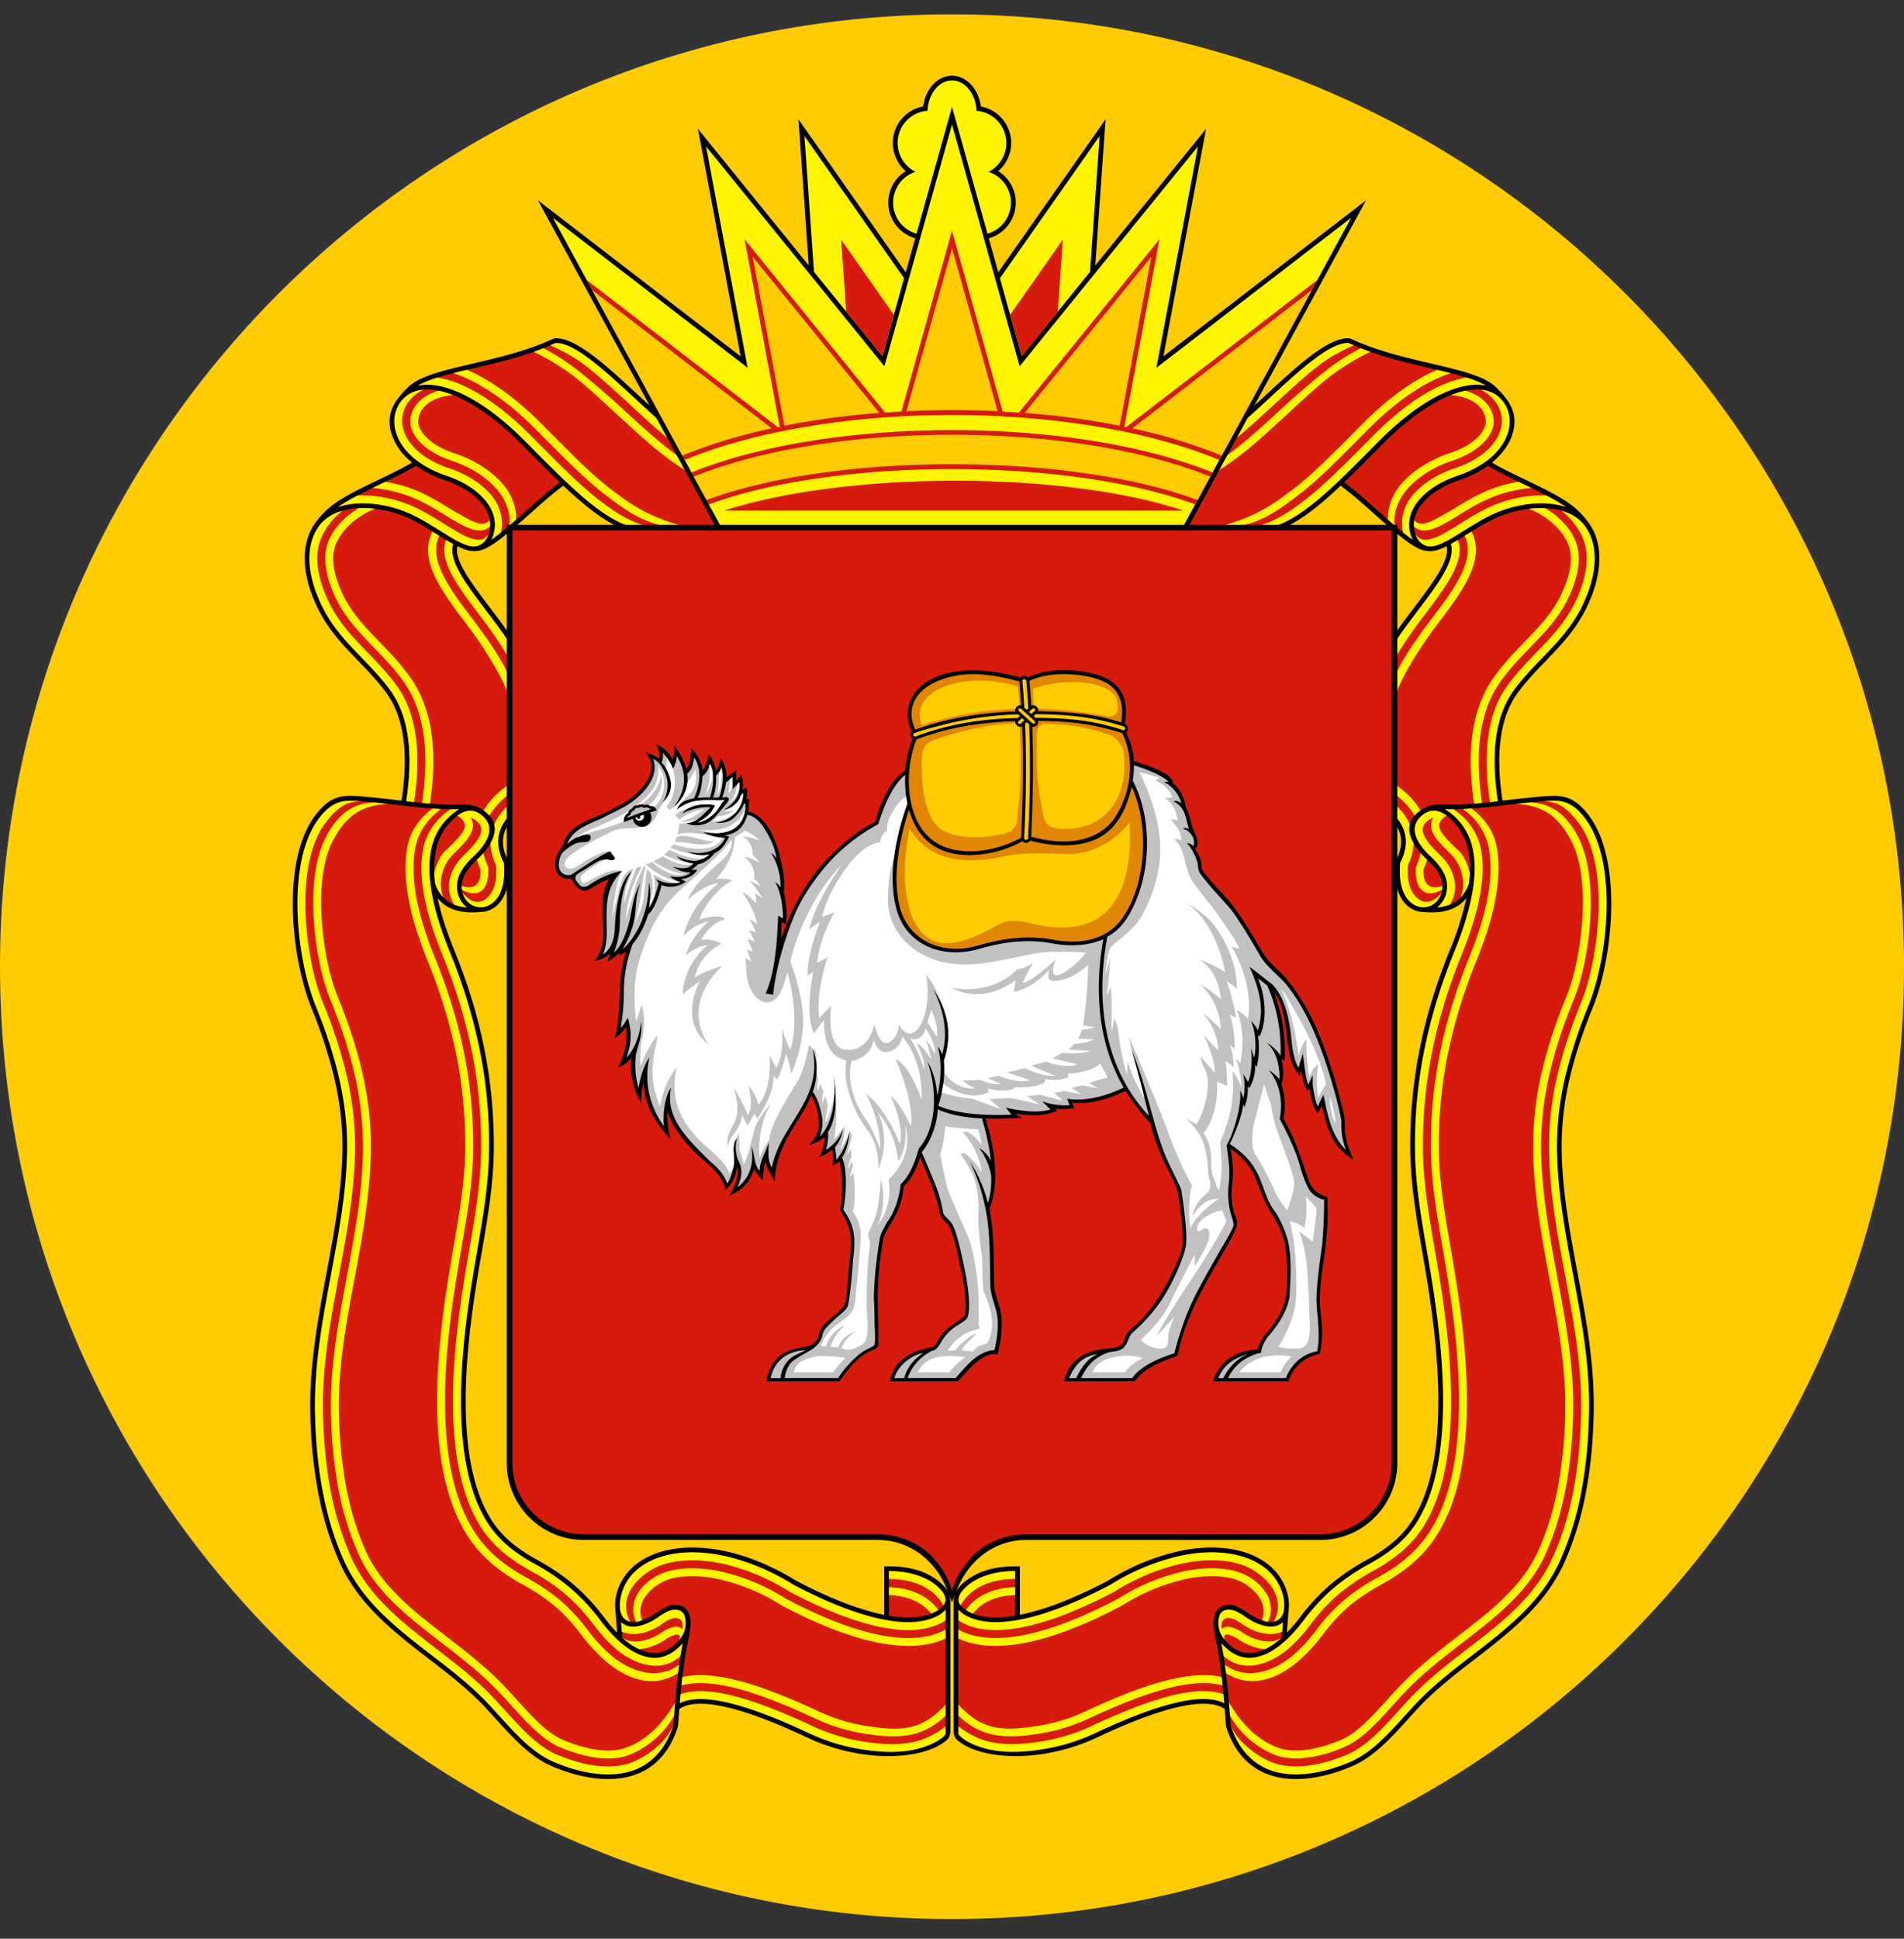<svg xmlns="http://www.w3.org/2000/svg" width="56" height="57" fill="none" viewBox="0 0 56 57"><rect x="0" y="0" width="56" height="57" fill="#333333" stroke="none"/><g clip-path="url(#a)"><path fill="#fecc00" d="M56 28.422c0-15.464-12.536-28-28-28s-28 12.536-28 28 12.536 28 28 28 28-12.536 28-28"/><path fill="#9000cc" fill-rule="evenodd" d="M16.314 30.078v2.385h1.431v-.477h-.954v-1.908zM18.222 30.078v2.385h1.431v-.477H18.7v-.477h.954v-.477H18.7v-.477h.954v-.477zM21.322 30.556v.476h.477a.239.239 0 0 1 0 .477h-.477v.477h.477a.715.715 0 0 0 0-1.43zm.477-.954a1.67 1.67 0 1 0 0 3.338 1.67 1.67 0 0 0 0-3.338m0 .476a1.192 1.192 0 1 1 0 2.385 1.192 1.192 0 0 1 0-2.385" clip-rule="evenodd"/><path fill="red" fill-rule="evenodd" d="M23.946 30.078v2.385h.477v-1.497l.954 1.497h.477v-2.385h-.477v1.497l-.954-1.497z" clip-rule="evenodd"/><path fill="#9000cc" d="M26.807 30.078h-.477v2.385h.477z"/><path fill="#9000cc" fill-rule="evenodd" d="M27.284 30.078v2.385h1.193c.395 0 .715-.32.715-.716v-.953a.715.715 0 0 0-.715-.716zm.477.477h.716c.131 0 .238.107.238.239v.953a.24.24 0 0 1-.238.239h-.716zM32.054 30.078l-.477.477h.715a.239.239 0 0 1 0 .477.715.715 0 0 0-.715.715v.716h1.43v-.477h-.953v-.239c0-.131.107-.238.238-.238a.715.715 0 1 0 0-1.43zM35.154 29.602a1.67 1.67 0 1 0 0 3.338 1.67 1.67 0 0 0 0-3.338m0 .476a1.192 1.192 0 1 1 0 2.385 1.192 1.192 0 0 1 0-2.385M37.3 30.555v1.908h.478v-2.385zM38.255 30.078v1.431h.715a.239.239 0 0 1 0 .477h-.715l.476.477h.239a.715.715 0 1 0 0-1.431h-.239v-.477h.954v-.477z" clip-rule="evenodd"/><path fill="#000" d="M18.298 15.542c-.545-.222-1.113-.68-1.73-1.262-.313.227-.666.542-1.01.85-.545.484-1.068.95-1.41 1.047a.8.8 0 0 1-.413-.002 2 2 0 0 1-.28-.115c-.106.406.413 1.09.955 1.805.196.259.395.52.57.778v5.553a1 1 0 0 0-.163.343c-.055.226-.02.482.135.782l.007.013.001.014v.003a3 3 0 0 1 .007.366c-.014.295-.08.53-.19.707a.8.8 0 0 1-.46.364c-.067.018-.133.02-.2.026-.349.03-.65-.004-.897-.126a1 1 0 0 1-.35-.286c.092.442.252.948.487 1.526.385.945.683 1.9.88 2.877.199.976.297 1.973.286 3.005-.011 1.024-.184 2.017-.355 3.006-.054.31-.108.619-.154.91-.152.966-.34 2.354-.316 3.714.026 1.351.262 2.675.957 3.526.151.184.324.344.508.487q.281.212.583.377c.424.234.778.465 1.103.739s.62.588.922.988c.11.146.238.3.38.445l-.053-.683c-.038-.308.064-.64.225-.9.243-.393.655-.672 1.182-.814.52-.14 1.153-.146 1.845.006.65.142 1.353.424 2.066.864h.001q.356.188.704.348.345.16.673.287c.433.169.84.294 1.212.367v-1.425c.445-.01.892.036 1.296.241.218.112.494.31.601.546a.8.8 0 0 1 .048.237v3.796c0 .21-.064.269-.23.381-.485.33-1.424.484-2.487.3a5.9 5.9 0 0 1-1.5-.471l-.001-.001h-.001c-.716-.336-1.594-.709-2.353-.886-.587-.137-1.099-.157-1.399.05l-.013.173-.026.335-.001.008-.002.007q-.045.143-.101.272c-.288.674-.761 1.04-1.319 1.187-.551.146-1.184.077-1.799-.118a5 5 0 0 1-.49-.183h-.001c-.637-.273-1.146-.836-1.648-1.39l-.306-.335-.002-.002c-.494-.527-1.077-.977-1.66-1.426-1.029-.794-2.057-1.586-2.615-2.819a9.3 9.3 0 0 1-.651-2.132 14 14 0 0 1-.22-2.311c-.026-1.397.226-2.745.477-4.085.227-1.217.453-2.427.467-3.652a8.8 8.8 0 0 0-.246-2.11 14 14 0 0 0-.666-2.032v-.001a6 6 0 0 1-.231-.695 9 9 0 0 1-.18-.81c-.253-1.466-.2-3.238.551-4.188.475-.601.835-.568 1.47-.51l.13.013h.004c.252.022.518.053.786.084l.121.014c.107-.709.122-1.319.051-1.838-.072-.528-.235-.96-.48-1.304-.252-.352-.543-.653-.834-.955-.44-.455-.881-.911-1.195-1.548-.3-.61-.431-1.193-.38-1.698.02-.192.068-.382.148-.558v-.002c.1-.22.29-.453.465-.621.343-.33.95-.622 1.554-.912.347-.166.692-.332.98-.502a2 2 0 0 1-.142-.127 1.73 1.73 0 0 1-.458-.709c-.195-.613.1-1.004.482-1.38.33-.327 1.056-.497 1.906-.696.762-.179 1.625-.381 2.376-.735l.011-.005.013-.001h.003c.603-.05 1.515.792 2.453 1.658.864.798 1.752 1.617 2.392 1.746v2.19z"/><path fill="#d61a0c" d="M15.635 13.161c1.249 1.259 2.28 2.299 3.228 2.38h2.291v-2.047c-.69-.126-1.6-.966-2.487-1.785-.91-.84-1.795-1.657-2.338-1.622-.76.357-1.627.56-2.392.739-.684.16-1.285.301-1.642.51.272-.055.594-.021.952.102.603.207 1.31.669 2.045 1.381l.133.13zm.83 1.02a51 51 0 0 1-.93-.92l-.21-.212-.13-.13c-.72-.697-1.409-1.148-1.994-1.349-.451-.155-.837-.159-1.121-.01-.409.215-.566.729-.428 1.163.205.647.87 1.059 1.478 1.261q.097.033.186.069c.403.161.757.4.982.686.232.294.329.638.207 1.003a1 1 0 0 1-.049.121c.286-.194.642-.512 1.008-.839.338-.301.685-.61 1.001-.842m-3.38-.064a3.1 3.1 0 0 1-.847-.424c-.305.184-.671.36-1.04.537-.46.221-.923.444-1.258.677.366-.126.792-.136 1.197-.075a3.7 3.7 0 0 1 .847.236h.002v.001c.328.138.65.338.95.525.265.165.58.4.895.46.237.047.436-.089.52-.299q.013-.031.021-.056c.105-.315.02-.615-.184-.873-.21-.266-.543-.49-.924-.643a3 3 0 0 0-.178-.066m1.216 9.77q.594.5-.207 1.327l-.004.004a2 2 0 0 0-.379.423.76.76 0 0 0-.13.373.67.67 0 0 0 .15.47.54.54 0 0 0 .55.169.65.65 0 0 0 .377-.302q.149-.237.17-.64a2.4 2.4 0 0 0-.007-.338c-.167-.327-.202-.612-.14-.867.048-.196.153-.372.299-.533v-5.077c-.197-.308-.442-.63-.682-.947-.574-.756-1.123-1.481-.969-1.956-.148-.081-.305-.179-.468-.28-.296-.184-.613-.382-.929-.515h-.002v-.001a3.3 3.3 0 0 0-.813-.226c-.741-.111-1.55.021-1.87.723v.002a1.7 1.7 0 0 0-.136.515c-.05.478.077 1.035.366 1.621.304.618.737 1.066 1.17 1.514.295.305.59.61.847.97.259.362.43.816.505 1.367q.11.794-.05 1.872c.423.048.853.096 1.282.097.414 0 .733-.05 1.07.234m-.566 2.791a.7.7 0 0 1-.11-.101.8.8 0 0 1-.184-.568.9.9 0 0 1 .152-.442q.138-.22.402-.452.66-.68.224-1.102c-.386-.373-.774-.086-1.048.24a1.7 1.7 0 0 0-.363.801 3 3 0 0 0-.01.923c.104.29.268.477.485.585q.198.098.452.116m6.343 21.631c-.193.227-.446.408-.752.43a1 1 0 0 1-.256-.016h-.002c-.29-.056-.56-.216-.8-.42-.235-.2-.442-.44-.609-.661a5.8 5.8 0 0 0-.9-.966 6.6 6.6 0 0 0-1.08-.723 5 5 0 0 1-.601-.39 3.2 3.2 0 0 1-.531-.508c-.719-.879-.963-2.234-.988-3.613-.026-1.37.164-2.766.317-3.736.05-.316.102-.615.153-.913.171-.986.343-1.974.354-2.984a14 14 0 0 0-.282-2.977 16 16 0 0 0-.874-2.851c-.533-1.31-.683-2.261-.557-2.952.106-.577.401-.972.826-1.24-.574.02-1.206-.053-1.824-.124q-.397-.048-.783-.084h-.003l-.131-.013c-.587-.054-.919-.085-1.347.457-.723.915-.77 2.643-.522 4.078.048.28.108.55.176.797s.144.476.226.678v.001c.274.673.509 1.356.672 2.053.164.698.258 1.41.25 2.143-.014 1.24-.241 2.455-.47 3.677-.249 1.333-.5 2.675-.474 4.057.015.78.08 1.55.218 2.288.136.736.344 1.443.641 2.1.544 1.2 1.558 1.983 2.573 2.766.586.451 1.172.903 1.674 1.44h.001l.002.001q.155.168.309.338c.492.544.99 1.094 1.599 1.355q.236.101.478.178c.593.188 1.198.256 1.722.117.517-.137.956-.478 1.225-1.106q.05-.118.094-.252l.025-.326c.043-.563.1-1.312.251-2.099m6.068-.806c.52.086.964.064 1.303-.09a.9.9 0 0 0 .26-.17.32.32 0 0 0 .094-.166.3.3 0 0 0-.027-.18.7.7 0 0 0-.154-.205l-.009-.009a1.5 1.5 0 0 0-.375-.264c-.33-.168-.716-.23-1.092-.229zm1.665-.164-.001.001a1 1 0 0 1-.303.2c-.642.292-1.618.147-2.764-.3a12 12 0 0 1-.68-.29q-.347-.16-.712-.35v-.001h-.002l-.003-.003a6.6 6.6 0 0 0-2.026-.848c-.67-.146-1.28-.141-1.78-.007-.491.132-.874.39-1.098.75a1.5 1.5 0 0 0-.182.456 1 1 0 0 0-.01.434q.029.116.097.192a.33.33 0 0 0 .177.1.64.64 0 0 0 .288-.014q.15-.039.33-.141c.271-.153.559-.443.91-.296.336.14.267.619.207.897-.15.704-.219 1.392-.265 1.955.34-.173.848-.148 1.417-.015.77.18 1.657.556 2.38.895h.002v.001a5.9 5.9 0 0 0 1.464.46c1.136.196 2.113.004 2.506-.373.031-.03.048-.048.048-.094zm-9.508.809c.224.2.49.38.791.437h.002c.27.05.523-.032.728-.217.188-.169.329-.355.341-.612.008-.164-.029-.347-.167-.404-.276-.116-.578.17-.788.288-.27.152-.68.3-.943.052z"/><path fill="#fff500" d="M21.155 13.73c-.773-.12-1.722-.995-2.646-1.85-.608-.56-1.204-1.11-1.659-1.383a6 6 0 0 0-.666-.344q.073-.032.145-.066c.543-.035 1.428.782 2.338 1.622.887.82 1.798 1.66 2.487 1.785zm0 .471c-.94-.108-1.965-1.054-2.963-1.976-.547-.505-1.084-1.001-1.444-1.258a7.4 7.4 0 0 0-1.05-.624q.144-.05.284-.106c.315.161.615.354.875.548.402.299.943.766 1.493 1.268.962.888 1.95 1.799 2.804 1.913zm-7.42-3.328c.63.27 1.332.752 2.046 1.444q.177.174.35.35c.663.667 1.258 1.267 1.774 1.668.841.653 1.337.919 2.45 1.207h-.205l-.287-.012c-.918-.134-1.398-.471-2.096-1.01-.535-.413-1.136-1.018-1.8-1.688q-.173-.175-.349-.348c-.787-.763-1.556-1.261-2.22-1.49l-.068-.022q.195-.05.404-.099m-.868.228q.219.033.456.115c.633.218 1.371.698 2.132 1.436q.174.171.345.345c.672.676 1.279 1.288 1.833 1.713.6.46 1.198.837 1.992.828l-.236.004h-.526c-.947-.082-1.98-1.122-3.228-2.38q-.17-.173-.343-.343c-.735-.712-1.442-1.174-2.045-1.381-.357-.123-.68-.157-.952-.101.151-.089.346-.166.572-.236m.46.515c-.966.088-1.078.676-1.008.896.132.416.652.682 1.03.808q.138.045.228.082c.512.206.97.519 1.273.903.215.274.351.665.328.972l-.204.179c.06-.346-.087-.726-.308-1.006-.277-.352-.7-.64-1.176-.831a4 4 0 0 0-.214-.077c-.457-.152-1.022-.465-1.18-.96-.105-.33.069-.881.802-1.095a2.4 2.4 0 0 1 .428.13m-.88-.16c-.452.232-.733.694-.573 1.197.182.571.796.932 1.329 1.11q.11.037.2.073c.439.176.828.44 1.08.758.234.299.339.68.251 1.06q-.147.12-.278.21a1 1 0 0 0 .05-.122c.12-.365.024-.709-.208-1.003-.225-.286-.58-.525-.982-.686a3 3 0 0 0-.186-.069c-.609-.202-1.273-.614-1.478-1.26-.07-.22-.072-.44-.006-.64a.9.9 0 0 1 .8-.627m-1.927 3.109c.216-.01.437.004.651.036h.002a4 4 0 0 1 .9.251h.003l.001.002c.348.147.676.351.982.542.262.163.507.315.702.393.25.098.465.136.612-.09l-.021.056a.6.6 0 0 1-.102.165.44.44 0 0 1-.475.12c-.236-.07-.526-.25-.84-.446-.3-.186-.621-.387-.949-.525l-.002-.001q-.187-.08-.402-.14a4 4 0 0 0-.444-.096c-.406-.06-.832-.051-1.198.075.167-.116.366-.23.58-.342m.822-.404c.333.056.648.15.916.263h.004v.001c.387.164.727.376 1.044.573.573.325.879.524 1.1.298q.015.09.01.182c-.244.205-.522.162-1.234-.281-.31-.194-.645-.402-1.011-.557v-.001h-.003a4 4 0 0 0-1.21-.294l.24-.116zm3.638 5.22c-.222-.413-.56-.885-.867-1.29-.63-.83-1.232-1.625-.99-2.217q.106.064.206.12c-.154.474.395 1.198.97 1.955.24.317.484.64.68.947zm0 1.161-.015.006c-.048-.457-.746-1.546-1.224-2.176-.74-.975-1.447-1.907-1.02-2.746l.14.087.06.038c-.334.713.32 1.577 1.006 2.48.337.444.78 1.061 1.053 1.646zM11.03 14.96c-.585.223-1.165.758-1.223 1.323-.035.346.067.772.297 1.24.256.52.652.929 1.047 1.338.312.323.624.645.913 1.05.324.454.537 1.011.629 1.68q.122.876-.049 2.036l-.232-.02q.168-1.136.049-1.985-.132-.943-.587-1.576c-.279-.39-.585-.707-.891-1.023-.408-.422-.816-.844-1.088-1.397-.25-.507-.36-.977-.32-1.367.055-.544.472-1.022.978-1.32q.237-.008.477.021m-.958.054c-.397.324-.682.752-.73 1.221-.044.435.074.948.344 1.495.287.585.708 1.02 1.128 1.455.3.31.601.621.87.997q.422.586.545 1.471c.076.55.061 1.19-.05 1.929l-.232-.026c.11-.72.124-1.342.051-1.872-.076-.552-.246-1.005-.505-1.367-.258-.36-.552-.666-.847-.97-.433-.448-.866-.896-1.17-1.514-.289-.587-.415-1.143-.366-1.622.029-.282.117-.534.284-.76.172-.221.41-.36.678-.437m3.508 11.033c.293.106.583.023.549-.488v-.005a2 2 0 0 1-.101-.28c.068-.062.13-.124.19-.196q.043.203.142.42c.037.808-.4.878-.773.66a1 1 0 0 1-.007-.11m.642-2.22q.168-.28.433-.52v.001q.167-.152.324-.257v.29q-.083.064-.167.141-.255.226-.417.498a1 1 0 0 0-.173-.153m-.624 2.415c.26.327.604.403.86-.013.14-.229.15-.527.132-.792a1.6 1.6 0 0 1-.165-.646q.174-.306.11-.556.138-.313.433-.58l.01-.01v.329c-.145.16-.25.337-.298.533-.062.255-.027.54.14.867a3 3 0 0 1 .006.338c-.012.27-.072.481-.169.64a.7.7 0 0 1-.292.27.54.54 0 0 1-.508-.028.56.56 0 0 1-.215-.246v-.001zm-2.187-2.606c-.825.038-1.258.4-1.615 1.07-.424.795-.418 2.13-.22 3.28.047.27.101.516.16.73q.086.316.201.6c.287.703.532 1.42.706 2.158.175.745.274 1.511.265 2.308-.014 1.308-.246 2.55-.48 3.8-.243 1.3-.487 2.609-.463 3.917.014.741.076 1.471.207 2.172.126.68.317 1.332.592 1.939.471 1.042 1.416 1.77 2.361 2.499.599.461 1.198.923 1.74 1.5l.003-.003.016.022c.129.137.223.242.317.346.44.485.886.978 1.355 1.179h.001q.192.082.415.153c.477.152.949.21 1.331.109.301-.08.995-.382 1.552-1.367l-.029.361-.003.035c-.39.711-1.1 1.102-1.46 1.197-.43.114-.946.052-1.462-.111a5 5 0 0 1-.435-.162h-.001c-.516-.221-.98-.733-1.437-1.238a26 26 0 0 0-.314-.343l-.01-.015h-.001l-.002.002c-.53-.563-1.124-1.022-1.718-1.48-.97-.747-1.937-1.493-2.432-2.588a8.7 8.7 0 0 1-.61-1.992 13.5 13.5 0 0 1-.21-2.211c-.024-1.333.223-2.653.468-3.964.231-1.24.462-2.474.476-3.76a9.4 9.4 0 0 0-.26-2.252c-.17-.724-.412-1.43-.694-2.122l-.001-.001a6 6 0 0 1-.21-.626 8 8 0 0 1-.164-.753c-.203-1.175-.206-2.546.23-3.4.287-.561.7-1.01 1.421-1.033q.206.02.414.044m1.56.15c-.38.28-.67.666-.76 1.16-.143.776.013 1.815.581 3.211.374.918.661 1.837.85 2.768.19.935.284 1.891.273 2.881-.01.964-.18 1.938-.348 2.909-.045.262-.09.524-.153.92-.156.988-.35 2.41-.323 3.815.027 1.472.297 2.93 1.093 3.902.179.219.386.412.607.582.216.166.44.307.661.43.395.218.72.428 1.006.67.286.24.55.523.827.89.184.243.413.51.68.737.592.502 1.38.746 2.008.284l-.033.25c-.68.42-1.42.243-2.126-.355a5 5 0 0 1-.716-.774 5 5 0 0 0-.79-.854 6 6 0 0 0-.969-.644 5.4 5.4 0 0 1-.69-.449 4 4 0 0 1-.646-.619c-.835-1.02-1.117-2.528-1.145-4.046-.027-1.423.168-2.858.325-3.855a52 52 0 0 1 .154-.923c.167-.964.335-1.931.345-2.872.01-.973-.082-1.914-.269-2.833a15.3 15.3 0 0 0-.838-2.726c-.586-1.44-.745-2.522-.594-3.341.09-.498.376-.861.74-1.133zm-2.376-.23a2.4 2.4 0 0 0-.433-.007l-.02.002-.018.003c-.34.048-.588.286-.78.557-.663.934-.7 2.601-.46 3.993.05.28.109.55.177.797s.144.476.226.678v.001c.274.673.509 1.356.672 2.053.164.698.258 1.41.25 2.143-.014 1.24-.241 2.455-.47 3.677-.249 1.333-.5 2.675-.474 4.057.014.78.08 1.55.218 2.288.136.736.344 1.443.641 2.1.544 1.2 1.558 1.983 2.573 2.766.586.451 1.172.903 1.674 1.44h.001l.001.001.31.338c.492.544.99 1.094 1.599 1.355q.236.101.478.178c.593.188 1.198.256 1.722.117.68-.18 1.112-.711 1.318-1.358-.236.553-.928 1.013-1.378 1.132-.476.126-1.037.062-1.591-.114a5 5 0 0 1-.457-.17c-.563-.24-1.044-.772-1.518-1.296-.1-.11-.2-.22-.312-.34l-.006-.01-.002.001c-.516-.55-1.106-1.005-1.696-1.46-.992-.764-1.983-1.528-2.503-2.676a9 9 0 0 1-.625-2.047c-.134-.725-.2-1.481-.214-2.248-.025-1.358.224-2.689.471-4.011.23-1.232.459-2.456.473-3.718a9.1 9.1 0 0 0-.255-2.198 14 14 0 0 0-.683-2.088 6 6 0 0 1-.218-.652 8 8 0 0 1-.17-.776c-.24-1.382-.202-3.038.474-3.894.353-.446.584-.592 1.005-.615m2.653.237c-.393.268-.71.66-.808 1.195-.135.734.018 1.729.57 3.081.377.93.668 1.862.86 2.81.194.951.29 1.923.279 2.929-.011.987-.181 1.968-.351 2.946-.049.28-.097.56-.153.917-.155.98-.347 2.388-.32 3.776.026 1.425.283 2.831 1.04 3.757.168.205.362.386.57.545.203.157.417.292.63.41.406.224.742.442 1.043.696s.576.549.864.929c.175.231.393.486.644.699.542.46 1.334.724 1.895.207q.03-.188.066-.38l-.031.036-.004.005c-.221.243-.505.41-.844.39-.348-.022-.671-.216-.93-.436-.236-.2-.443-.441-.61-.662a5.8 5.8 0 0 0-.9-.966 6.6 6.6 0 0 0-1.08-.723 5 5 0 0 1-.601-.39 3.2 3.2 0 0 1-.531-.508c-.719-.879-.963-2.234-.988-3.613-.026-1.37.164-2.766.317-3.736.05-.316.102-.614.153-.913.171-.986.343-1.974.354-2.984a14 14 0 0 0-.282-2.976 16 16 0 0 0-.874-2.852c-.533-1.31-.683-2.261-.557-2.952.103-.562.396-.957.833-1.238l-.007-.002a6 6 0 0 1-.247.003m14.562 24.12-.11.055c-.766.348-1.866.2-3.126-.29a13 13 0 0 1-.708-.302q-.339-.156-.732-.362l-.006-.003h-.001l-.028-.017a6.1 6.1 0 0 0-1.879-.787c-.596-.13-1.13-.129-1.56-.013-.623.167-1.279.799-.949 1.493a.7.7 0 0 0 .18-.056c-.25-.55.37-1.088.83-1.211.394-.106.89-.107 1.45.016a5.9 5.9 0 0 1 1.806.757l.039.024h.001l.01.003q.405.213.74.368.356.163.723.307c1.317.513 2.48.662 3.307.286l.013-.007zm0-.273q-.09.06-.207.115c-.704.32-1.742.173-2.945-.295q-.346-.135-.694-.296a16 16 0 0 1-.722-.357h-.003l-.002-.001-.015-.01a6.3 6.3 0 0 0-1.952-.817c-.633-.139-1.206-.135-1.67-.01-.707.19-1.493.925-1.062 1.708-.34-.07-.335-.474-.28-.728q.056-.25.183-.456c.224-.36.607-.618 1.099-.75.499-.135 1.11-.14 1.78.007.636.14 1.326.416 2.024.848l.004.002h.002q.364.193.711.352.349.161.681.29c1.146.447 2.123.592 2.764.3a.8.8 0 0 0 .3-.215l.003.015.001-.001zm-7.794 2.17c.384-.139.892-.107 1.447.022.786.184 1.688.567 2.424.91l.002.001.002.002a5.6 5.6 0 0 0 1.405.441c1.106.19 1.842.106 2.514-.431v.128c0 .062.01.103-.035.148q-.135.134-.358.234h.002c-.594.274-1.28.304-2.163.152a5.7 5.7 0 0 1-1.463-.46v-.001h-.003c-.723-.34-1.61-.716-2.38-.896-.569-.133-1.076-.158-1.417.016zm.052-.505c.436-.098.951-.057 1.501.072.82.19 1.752.586 2.512.941h.002l.006.004a5.1 5.1 0 0 0 1.285.403c1.203.207 1.752.122 2.436-.605v.328c-.665.618-1.325.705-2.475.507a5.3 5.3 0 0 1-1.345-.422l-.004-.002h-.002c-.748-.35-1.665-.74-2.468-.927-.55-.128-1.062-.165-1.475-.05zm7.3-2.811.003.002h.001c.146.092.329.24.402.403a.3.3 0 0 1 .028.179.3.3 0 0 1-.055.12c-.318-.563-.953-.763-1.557-.775h-.045v-.232c.423 0 .858.082 1.223.303m.015.947a1.3 1.3 0 0 0 .212-.106c-.327-.457-.877-.657-1.449-.67l-.001.233c.48.012.951.17 1.238.543m-9.081.708c.333.23.842.063 1.14-.141.286-.197.514-.228.627-.11.052-.316-.159-.423-.475-.232a2 2 0 0 0-.118.077l-.004.003c-.33.234-.79.393-1.184.228l-.021-.277.017.012c.263.225.66.08.925-.068.205-.115.508-.405.788-.289.138.058.175.241.167.405a.75.75 0 0 1-.188.455c.106-.304-.299-.082-.402-.011-.22.15-.499.265-.777.287a2 2 0 0 1-.495-.34m-4.317-24.285a.7.7 0 0 1 .233.15q.435.42-.224 1.102-.264.233-.402.452c-.134.213-.197.468-.123.713.04.147.12.281.238.378l.021.02a1.3 1.3 0 0 1-.37-.082.98.98 0 0 1-.152-.605c.021-.275.154-.537.343-.749l.06-.062.001-.002c.22-.211.409-.417.498-.601.13-.271-.034-.442-.27-.541.102.158.089.32-.003.495-.122.234-.386.447-.565.648-.279.312-.39.81-.232 1.204a1.1 1.1 0 0 1-.241-.406 4 4 0 0 1-.026-.308c.058-.259.183-.542.368-.692.221-.212.406-.396.49-.554.104-.2-.002-.343-.178-.441.163-.12.346-.184.534-.12"/><path fill="#000" d="M37.701 15.542c.545-.222 1.114-.68 1.73-1.262.313.227.667.542 1.011.85.544.484 1.067.95 1.41 1.047.13.037.287.036.413-.002q.132-.041.28-.115c.106.406-.413 1.09-.955 1.805-.196.259-.395.52-.57.778v5.553a1 1 0 0 1 .162.343c.055.226.021.482-.135.782l-.006.013-.001.014v.003a3 3 0 0 0-.008.366q.024.442.19.707a.8.8 0 0 0 .461.364c.066.018.133.02.2.026.348.03.65-.004.896-.126q.204-.101.351-.286a9 9 0 0 1-.487 1.526c-.385.945-.683 1.9-.88 2.877a14.3 14.3 0 0 0-.286 3.005c.011 1.024.184 2.017.355 3.006.054.31.108.619.154.91.152.966.34 2.354.315 3.714-.025 1.351-.261 2.675-.957 3.526-.15.184-.323.344-.508.487a4.6 4.6 0 0 1-.582.377 6.7 6.7 0 0 0-1.103.739 6 6 0 0 0-.922.988c-.11.146-.238.3-.38.445l.053-.683c.038-.308-.064-.64-.225-.9-.243-.393-.655-.672-1.182-.814-.52-.14-1.153-.146-1.845.006a6.7 6.7 0 0 0-2.066.864h-.001q-.356.188-.704.348-.346.16-.673.287a7.3 7.3 0 0 1-1.211.367v-1.425c-.446-.01-.893.036-1.296.241-.22.112-.495.31-.602.546a.8.8 0 0 0-.048.237v3.796c0 .21.064.269.23.381.485.33 1.424.484 2.488.3a5.9 5.9 0 0 0 1.499-.471l.002-.001c.716-.336 1.594-.709 2.353-.886.587-.137 1.1-.157 1.399.05l.013.173c.01.123.018.238.027.335v.008l.002.007q.045.143.101.272c.288.674.761 1.04 1.319 1.187.551.146 1.184.077 1.8-.118q.247-.079.49-.183c.636-.273 1.146-.836 1.648-1.39q.153-.17.306-.335l.002-.002c.494-.527 1.077-.977 1.66-1.426 1.029-.794 2.057-1.586 2.615-2.819a9.3 9.3 0 0 0 .651-2.132c.139-.746.205-1.523.22-2.311.026-1.397-.226-2.745-.477-4.085-.227-1.217-.453-2.427-.467-3.652a8.8 8.8 0 0 1 .246-2.11c.162-.69.394-1.366.666-2.032v-.001a6 6 0 0 0 .232-.695c.07-.254.13-.527.179-.81.253-1.466.2-3.238-.551-4.188-.475-.601-.834-.568-1.47-.51l-.13.013h-.004a30 30 0 0 0-.786.084l-.121.014c-.108-.709-.123-1.319-.051-1.838.072-.528.235-.96.48-1.304.251-.352.543-.653.834-.955.44-.456.881-.911 1.195-1.548.3-.61.431-1.193.38-1.698a1.8 1.8 0 0 0-.148-.558v-.002c-.1-.22-.29-.453-.466-.621-.342-.33-.95-.622-1.553-.912-.347-.166-.692-.332-.981-.502q.075-.06.143-.127c.227-.22.38-.464.458-.709.195-.613-.101-1.004-.482-1.38-.33-.327-1.056-.497-1.906-.696-.762-.179-1.626-.381-2.376-.735l-.012-.005-.012-.001h-.003c-.603-.05-1.515.792-2.453 1.658-.865.798-1.752 1.617-2.393 1.746v2.19z"/><path fill="#d61a0c" d="M40.365 13.161c-1.249 1.259-2.28 2.299-3.229 2.38h-2.29v-2.047c.69-.126 1.6-.966 2.487-1.785.91-.84 1.795-1.657 2.337-1.622.762.357 1.628.56 2.392.739.684.16 1.286.301 1.643.51-.272-.055-.594-.021-.952.102-.603.207-1.31.669-2.046 1.381l-.132.13zm-.83 1.02c.297-.284.606-.595.93-.92l.21-.212.13-.13c.72-.697 1.409-1.148 1.993-1.349.452-.155.838-.159 1.122-.01.408.215.566.729.428 1.163-.206.647-.87 1.059-1.478 1.261a3 3 0 0 0-.186.069c-.403.161-.757.4-.982.686-.232.294-.33.638-.208 1.003q.02.062.05.121c-.286-.194-.642-.512-1.009-.839-.338-.301-.684-.61-1-.842m3.379-.064c.333-.11.616-.256.847-.424.305.184.672.36 1.04.537.46.221.924.444 1.26.677-.367-.126-.793-.136-1.199-.075a3.7 3.7 0 0 0-.846.236h-.002v.001c-.328.138-.65.338-.95.525-.265.165-.58.4-.896.46-.237.047-.435-.089-.52-.299l-.02-.056c-.105-.315-.02-.615.184-.873.21-.266.543-.49.924-.643q.09-.036.178-.066m-1.215 9.77q-.594.5.206 1.327l.005.004q.25.22.378.423.124.196.13.373a.67.67 0 0 1-.15.47.54.54 0 0 1-.548.169.65.65 0 0 1-.378-.302q-.149-.237-.17-.64a2.4 2.4 0 0 1 .006-.338c.168-.327.203-.612.14-.867a1.2 1.2 0 0 0-.298-.533v-5.077c.197-.308.441-.63.681-.947.575-.756 1.124-1.481.97-1.956.148-.081.304-.179.468-.28.295-.184.613-.382.928-.515h.002v-.001a3.3 3.3 0 0 1 .814-.226c.74-.111 1.55.021 1.87.723v.002c.074.162.118.337.136.515.05.478-.077 1.035-.366 1.621-.304.618-.737 1.066-1.17 1.514-.295.305-.59.61-.847.97-.259.362-.43.816-.505 1.367q-.11.794.05 1.872c-.423.048-.853.096-1.282.097-.414 0-.733-.05-1.07.234m.566 2.791a.7.7 0 0 0 .11-.101.8.8 0 0 0 .183-.568.9.9 0 0 0-.151-.442 2.2 2.2 0 0 0-.402-.452q-.66-.68-.224-1.102c.386-.373.774-.086 1.048.24.178.213.303.476.362.801.049.265.054.57.011.923-.104.29-.269.477-.485.585a1.2 1.2 0 0 1-.452.116M35.922 48.31c.193.227.446.408.752.43q.13.008.256-.016h.002c.29-.056.56-.216.8-.42.235-.2.441-.44.608-.661.297-.392.584-.7.9-.966a6.6 6.6 0 0 1 1.082-.723c.204-.113.408-.241.6-.39.193-.148.374-.316.53-.508.72-.879.964-2.234.99-3.613.025-1.37-.165-2.766-.318-3.736-.05-.316-.102-.615-.154-.913-.17-.986-.342-1.974-.353-2.984-.012-1.022.086-2.01.282-2.977.196-.966.491-1.912.874-2.851.533-1.31.683-2.261.556-2.952-.105-.577-.4-.972-.825-1.24.573.02 1.206-.053 1.823-.124q.398-.048.783-.084h.004l.131-.013c.587-.054.919-.085 1.347.457.723.915.77 2.643.522 4.078-.048.28-.108.55-.176.797a6 6 0 0 1-.226.678v.001a14 14 0 0 0-.673 2.053 9 9 0 0 0-.249 2.143c.014 1.24.241 2.455.47 3.677.249 1.333.5 2.675.474 4.057a14 14 0 0 1-.218 2.288 9 9 0 0 1-.642 2.1c-.543 1.2-1.557 1.983-2.572 2.766-.586.451-1.172.903-1.675 1.44l-.002.001q-.155.168-.309.338c-.492.544-.99 1.094-1.6 1.355a5 5 0 0 1-.477.178c-.593.188-1.198.256-1.722.117-.517-.137-.956-.478-1.225-1.106a3 3 0 0 1-.093-.252l-.026-.326c-.043-.563-.1-1.312-.252-2.099m-6.068-.806c-.52.086-.964.064-1.303-.09a.9.9 0 0 1-.26-.17h-.001a.32.32 0 0 1-.093-.166.3.3 0 0 1 .027-.18.7.7 0 0 1 .154-.205l.009-.009a1.5 1.5 0 0 1 .374-.264c.33-.168.717-.23 1.093-.229zm-1.665-.164v.001h.001a1 1 0 0 0 .303.2c.641.292 1.618.147 2.764-.3q.332-.128.68-.29.346-.16.712-.35v-.001h.002l.004-.003a6.6 6.6 0 0 1 2.025-.848c.67-.146 1.28-.141 1.78-.007.492.132.875.39 1.098.75q.127.207.183.456c.034.158.039.31.008.434a.44.44 0 0 1-.096.192.33.33 0 0 1-.177.1.64.64 0 0 1-.288-.014 1.4 1.4 0 0 1-.329-.141c-.272-.153-.56-.443-.91-.296-.337.14-.267.619-.208.897.15.704.22 1.392.265 1.955-.34-.173-.848-.148-1.417-.015-.77.18-1.657.556-2.38.895h-.002v.001a5.9 5.9 0 0 1-1.464.46c-1.135.196-2.113.004-2.506-.373-.03-.03-.048-.048-.048-.094zm9.508.809c-.224.2-.49.38-.792.437h-.001a.84.84 0 0 1-.728-.217c-.188-.169-.33-.355-.342-.612-.008-.164.03-.347.168-.404.276-.116.577.17.788.288.27.152.68.3.942.052z"/><path fill="#fff500" d="M34.846 13.73c.772-.12 1.72-.995 2.645-1.85.608-.56 1.204-1.11 1.659-1.383.195-.117.427-.24.666-.344l-.145-.066c-.542-.035-1.428.782-2.338 1.622-.887.82-1.798 1.66-2.487 1.785zm0 .471c.939-.108 1.963-1.054 2.962-1.976.547-.505 1.084-1.001 1.444-1.258.297-.211.667-.44 1.05-.624a8 8 0 0 1-.284-.106 6.3 6.3 0 0 0-.875.548c-.402.299-.943.766-1.493 1.268-.962.888-1.95 1.799-2.804 1.913zm7.42-3.328c-.63.27-1.333.752-2.047 1.444q-.177.174-.35.35c-.663.667-1.258 1.267-1.775 1.668-.84.653-1.336.919-2.45 1.207h.206l.287-.012c.918-.134 1.398-.471 2.096-1.01.536-.413 1.136-1.018 1.8-1.688q.173-.175.349-.348c.787-.763 1.556-1.261 2.219-1.49l.07-.022zm.867.228a2.7 2.7 0 0 0-.456.115c-.633.218-1.371.698-2.132 1.436q-.175.171-.346.345c-.67.676-1.278 1.288-1.832 1.713-.6.46-1.198.837-1.992.828l.236.004h.526c.947-.082 1.98-1.122 3.228-2.38q.17-.173.343-.343c.735-.712 1.442-1.174 2.045-1.381.358-.123.68-.157.952-.101a2.8 2.8 0 0 0-.572-.236m-.46.515c.965.088 1.078.676 1.008.896-.132.416-.652.682-1.03.808q-.138.045-.228.082c-.512.206-.97.519-1.273.903-.215.274-.351.665-.328.972l.204.179c-.06-.346.087-.726.308-1.006.277-.352.7-.64 1.176-.831q.09-.036.214-.077c.456-.152 1.023-.465 1.18-.96.105-.33-.07-.881-.802-1.095a2.4 2.4 0 0 0-.428.13m.88-.16c.452.232.733.694.573 1.197-.182.571-.796.932-1.329 1.11q-.11.037-.2.073c-.439.176-.828.44-1.08.758-.235.299-.339.68-.252 1.06q.148.12.279.21a1 1 0 0 1-.05-.122c-.12-.365-.024-.709.208-1.003.225-.286.58-.525.982-.686q.09-.036.186-.069c.609-.202 1.273-.614 1.478-1.26.07-.22.072-.44.006-.64a.9.9 0 0 0-.8-.627m1.927 3.109a3.4 3.4 0 0 0-.651.036h-.002a4 4 0 0 0-.9.251h-.003l-.001.002c-.348.147-.677.351-.982.542-.263.163-.508.315-.702.393-.25.098-.465.136-.612-.09l.02.056h.001a.6.6 0 0 0 .102.165.44.44 0 0 0 .474.12h.001c.236-.07.525-.25.84-.446.299-.186.62-.387.948-.525l.002-.001q.188-.08.402-.14.216-.06.445-.096c.405-.06.831-.051 1.197.075a6 6 0 0 0-.58-.342m-.822-.404a4.2 4.2 0 0 0-.916.263h-.004v.001c-.386.164-.727.376-1.044.573-.573.325-.879.524-1.1.298a1 1 0 0 0-.01.182c.244.205.522.162 1.234-.281.31-.194.645-.402 1.012-.557v-.001h.002a4 4 0 0 1 1.21-.294l-.24-.116zm-3.638 5.22c.222-.413.56-.885.867-1.29.63-.83 1.232-1.625.99-2.217q-.106.064-.206.12c.154.474-.395 1.198-.97 1.955-.24.317-.484.64-.68.947zm0 1.161.015.006c.048-.457.746-1.546 1.224-2.176.74-.975 1.447-1.907 1.02-2.746l-.14.087-.06.038c.334.713-.32 1.577-1.006 2.48-.337.444-.78 1.061-1.053 1.646zm3.949-5.583c.585.223 1.165.758 1.223 1.323.035.346-.067.772-.298 1.24-.255.52-.65.929-1.046 1.338-.312.323-.624.645-.913 1.05-.324.454-.537 1.011-.629 1.68q-.121.876.048 2.036l.233-.02q-.168-1.136-.049-1.985.132-.943.587-1.576c.279-.39.585-.707.891-1.023.408-.422.816-.844 1.088-1.397.25-.507.36-.977.32-1.367-.056-.544-.472-1.022-.978-1.32a3 3 0 0 0-.477.021m.958.054c.397.324.682.752.73 1.221.044.435-.074.948-.343 1.495-.288.585-.709 1.02-1.13 1.455-.3.31-.6.621-.868.997-.28.392-.465.88-.547 1.471-.075.55-.06 1.19.05 1.929l.232-.026q-.16-1.078-.05-1.872c.076-.552.246-1.005.505-1.367.257-.36.552-.666.847-.97.433-.448.866-.896 1.17-1.514.289-.587.415-1.143.366-1.622a1.5 1.5 0 0 0-.284-.76c-.172-.221-.41-.36-.678-.437M42.42 26.046c-.293.106-.583.023-.549-.488v-.005q.062-.14.101-.28a2 2 0 0 1-.19-.196 2 2 0 0 1-.142.42c-.037.808.4.878.773.66a1 1 0 0 0 .007-.11m-.642-2.22a2.3 2.3 0 0 0-.433-.52v.001a3 3 0 0 0-.324-.257v.29q.083.064.167.141.255.226.417.498.07-.08.173-.153m.624 2.415c-.26.327-.604.403-.86-.013-.14-.229-.15-.527-.132-.792q.159-.331.165-.646-.174-.306-.11-.556a1.7 1.7 0 0 0-.433-.58l-.01-.01v.329c.145.16.25.337.298.533.062.255.027.54-.14.867a3 3 0 0 0-.006.338c.012.27.072.481.169.64.081.132.184.22.292.27a.54.54 0 0 0 .508-.028.56.56 0 0 0 .215-.246v-.001q.021-.045.044-.105m2.187-2.606c.825.038 1.258.4 1.615 1.07.424.795.418 2.13.22 3.28-.047.27-.101.516-.16.73a5 5 0 0 1-.201.6c-.287.703-.532 1.42-.706 2.158a9.6 9.6 0 0 0-.266 2.308c.015 1.308.247 2.55.48 3.8.244 1.3.488 2.609.464 3.917a13 13 0 0 1-.206 2.172 8.4 8.4 0 0 1-.593 1.939c-.471 1.042-1.416 1.77-2.361 2.499-.599.461-1.198.923-1.74 1.5l-.003-.003-.016.022a26 26 0 0 0-.317.346c-.44.485-.886.978-1.355 1.179a5 5 0 0 1-.415.153c-.477.152-.95.21-1.332.109-.301-.08-.994-.382-1.551-1.367l.028.361.003.035c.39.711 1.1 1.102 1.46 1.197.43.114.947.052 1.462-.111q.229-.074.436-.162c.516-.221.98-.733 1.437-1.238.096-.106.192-.212.314-.343l.01-.015h.001l.002.002c.53-.563 1.125-1.022 1.719-1.48.969-.747 1.936-1.493 2.432-2.588.282-.624.479-1.294.608-1.992.133-.714.197-1.457.21-2.21.025-1.334-.221-2.654-.466-3.965-.232-1.24-.463-2.474-.477-3.759a9.4 9.4 0 0 1 .26-2.253c.17-.724.412-1.43.694-2.122l.001-.001q.118-.291.21-.626a8 8 0 0 0 .165-.753c.203-1.175.205-2.546-.23-3.4-.288-.561-.7-1.01-1.422-1.033q-.206.02-.414.044m-1.56.15c.38.28.67.666.76 1.16.143.776-.013 1.815-.581 3.211-.374.918-.661 1.837-.85 2.768-.19.935-.284 1.891-.273 2.881.01.964.18 1.938.348 2.909.045.262.09.524.153.92.156.988.35 2.41.323 3.815-.027 1.472-.297 2.93-1.093 3.902-.179.219-.386.412-.607.582a5 5 0 0 1-.661.43 6 6 0 0 0-1.006.67 5.4 5.4 0 0 0-.827.89c-.184.243-.413.51-.68.737-.592.502-1.38.746-2.008.284l.033.25c.68.42 1.42.243 2.126-.355.283-.24.523-.52.715-.774.269-.355.52-.626.79-.854.273-.23.586-.432.97-.644.23-.127.464-.274.69-.449.236-.182.456-.386.646-.619.835-1.02 1.117-2.528 1.145-4.046.027-1.423-.168-2.858-.325-3.855-.07-.435-.111-.679-.154-.923-.167-.964-.335-1.931-.345-2.872-.01-.973.082-1.914.269-2.833.185-.914.468-1.819.837-2.726.587-1.44.745-2.522.595-3.341-.09-.498-.376-.861-.74-1.133zm2.376-.23c.145-.013.288-.021.433-.007l.02.002.018.003c.34.048.588.286.78.557.663.934.7 2.601.46 3.992q-.075.424-.177.798a6 6 0 0 1-.226.678v.001a14 14 0 0 0-.672 2.053 9 9 0 0 0-.25 2.143c.014 1.24.241 2.455.47 3.677.249 1.333.5 2.675.474 4.057-.015.78-.08 1.55-.218 2.288a9 9 0 0 1-.641 2.1c-.544 1.2-1.558 1.983-2.573 2.766-.586.451-1.172.903-1.674 1.44h-.001l-.002.001q-.155.168-.309.338c-.492.544-.99 1.094-1.599 1.355a5 5 0 0 1-.478.178c-.593.188-1.198.256-1.721.117-.68-.18-1.112-.711-1.32-1.358.237.553.93 1.013 1.379 1.132.476.126 1.037.062 1.591-.114q.236-.075.457-.17c.563-.24 1.044-.772 1.518-1.296.1-.11.2-.22.312-.34l.006-.01.002.001c.515-.55 1.106-1.005 1.696-1.46.992-.764 1.983-1.528 2.502-2.676.29-.64.492-1.329.626-2.047.134-.725.2-1.481.214-2.249.025-1.357-.224-2.688-.471-4.01-.23-1.232-.46-2.456-.473-3.718a9.1 9.1 0 0 1 .255-2.198c.167-.711.405-1.405.683-2.088q.121-.299.218-.653a8 8 0 0 0 .17-.775c.24-1.382.202-3.038-.474-3.894-.353-.446-.584-.592-1.005-.615m-2.653.237c.393.268.71.66.808 1.195.135.734-.018 1.729-.57 3.081-.377.93-.668 1.862-.86 2.81a14 14 0 0 0-.279 2.929c.011.987.181 1.968.351 2.946.049.28.097.56.153.917.155.98.346 2.388.32 3.776-.026 1.425-.283 2.831-1.04 3.757a3.5 3.5 0 0 1-.57.545 5 5 0 0 1-.63.41 6.4 6.4 0 0 0-1.043.696c-.301.253-.576.549-.864.929a4.4 4.4 0 0 1-.644.699c-.542.46-1.334.724-1.895.207q-.03-.188-.066-.38l.031.036.004.005c.221.243.505.41.844.39.348-.022.671-.216.93-.436.236-.2.443-.441.61-.662.297-.392.584-.7.9-.966a6.6 6.6 0 0 1 1.081-.723c.204-.113.408-.241.6-.39.193-.148.374-.316.531-.508.719-.879.963-2.234.988-3.613.026-1.37-.164-2.766-.317-3.736-.05-.316-.102-.614-.153-.913-.171-.986-.343-1.974-.354-2.984-.011-1.022.087-2.01.283-2.976s.49-1.913.873-2.852c.533-1.31.683-2.261.557-2.952a1.79 1.79 0 0 0-.833-1.238l.007-.002q.122.004.247.003M28.19 47.912q.052.029.11.055c.765.348 1.866.2 3.126-.29q.357-.14.708-.302.339-.156.732-.362l.006-.003h.002l.027-.017a6.1 6.1 0 0 1 1.879-.787c.596-.13 1.13-.129 1.56-.013.623.167 1.279.799.95 1.493a.7.7 0 0 1-.18-.056c.25-.55-.37-1.088-.83-1.211-.395-.106-.892-.107-1.451.016a5.9 5.9 0 0 0-1.806.757l-.039.024h-.001l-.01.003q-.405.213-.74.368-.355.163-.723.307c-1.317.513-2.48.662-3.307.286l-.013-.007zm0-.273q.09.06.207.115c.703.32 1.742.173 2.945-.295q.346-.135.694-.296.343-.158.722-.357h.004v-.001l.016-.01a6.3 6.3 0 0 1 1.952-.817c.634-.139 1.206-.135 1.67-.01.707.19 1.493.925 1.062 1.708.34-.07.336-.474.28-.728a1.5 1.5 0 0 0-.183-.456c-.223-.36-.606-.618-1.099-.75-.498-.135-1.109-.14-1.779.007a6.6 6.6 0 0 0-2.025.848l-.004.002h-.002q-.365.193-.712.352-.348.161-.68.29c-1.146.447-2.123.592-2.764.3a.8.8 0 0 1-.3-.215l-.003.015-.001-.001zm7.794 2.17c-.384-.139-.892-.107-1.447.022-.786.184-1.688.567-2.424.91l-.002.001-.002.002a5.6 5.6 0 0 1-1.405.441c-1.106.19-1.842.106-2.514-.431v.128c0 .062-.01.103.035.148a1.2 1.2 0 0 0 .358.234h-.002c.594.274 1.28.304 2.163.152a5.7 5.7 0 0 0 1.463-.46v-.001h.003c.723-.34 1.61-.716 2.38-.896.569-.133 1.076-.158 1.417.016zm-.052-.505c-.436-.098-.951-.057-1.501.072-.82.19-1.752.586-2.512.941h-.002l-.006.004a5.1 5.1 0 0 1-1.285.403c-1.203.207-1.752.122-2.436-.605v.328c.665.618 1.325.705 2.475.507a5.3 5.3 0 0 0 1.345-.422l.004-.002h.002c.748-.35 1.665-.74 2.468-.927.55-.128 1.062-.165 1.475-.05zm-7.3-2.811-.003.002h-.001c-.146.092-.329.24-.402.403a.3.3 0 0 0-.028.179q.012.06.055.12c.318-.563.953-.763 1.557-.775h.045v-.232c-.423 0-.858.082-1.223.303m-.015.947a1.3 1.3 0 0 1-.212-.106c.327-.457.877-.657 1.449-.67l.001.233c-.48.012-.951.17-1.238.543m9.081.708c-.333.23-.842.063-1.14-.141-.286-.197-.514-.228-.627-.11-.052-.316.159-.423.475-.232q.056.033.118.077l.004.003c.331.234.79.393 1.184.228l.021-.277-.017.012c-.263.225-.66.08-.925-.068-.205-.115-.508-.405-.788-.289-.138.058-.175.241-.167.405a.75.75 0 0 0 .188.455c-.106-.304.299-.082.402-.011.22.15.499.265.778.287.181-.085.347-.207.494-.34m4.317-24.285a.7.7 0 0 0-.233.15q-.435.42.224 1.102.264.233.402.452c.135.213.197.468.123.713a.73.73 0 0 1-.238.378l-.021.02q.202-.017.37-.082a.98.98 0 0 0 .152-.605 1.3 1.3 0 0 0-.343-.749l-.06-.062-.001-.002c-.22-.211-.409-.417-.498-.601-.13-.271.033-.442.27-.541-.102.158-.089.32.002.495.123.234.387.447.566.648.279.312.39.81.232 1.204q.15-.155.241-.406.02-.16.026-.308c-.058-.259-.183-.542-.368-.692-.221-.212-.407-.396-.49-.554-.104-.2.001-.343.178-.441-.164-.12-.346-.184-.534-.12"/><path fill="#000" d="m15.821 5.889 5.962 4.588-1.256-6.69 3.258 4.015-.301-4.295 3.154 4.498.28-1a1.09 1.09 0 0 1-.279-1.974 1.09 1.09 0 0 1 .512-1.9c.066-.512.42-.904.849-.904.428 0 .783.392.848.904a1.09 1.09 0 0 1 .512 1.9 1.09 1.09 0 0 1-.279 1.975l.28.999 3.155-4.498-.302 4.295 3.258-4.015-1.256 6.69 5.962-4.588-5.296 9.728H21.117z"/><path fill="#fff500" d="m16.262 6.405 4.939 9.072H34.8l4.938-9.072-5.727 4.408 1.222-6.508-5.244 6.463L28 3.66l-1.989 7.108-5.244-6.463 1.222 6.508zM32.06 7.992 32.341 4 29.41 8.18l.64 2.289zm-5.471.188L23.66 4l.28 3.992 2.01 2.477zm2.129-4.923a.95.95 0 0 1 .356 1.796.95.95 0 0 1-.031 1.818L28 3.14l-1.044 3.73a.95.95 0 0 1-.03-1.818.949.949 0 0 1 .355-1.796c.019-.495.334-.89.72-.89.384 0 .7.395.718.89"/><path fill="#d61a0c" d="m20.337 13.892.51.939c1.056-.392 2.36-.673 3.77-.843a27 27 0 0 1 1.966-.163c.669-.032 1.347-.041 2.02-.027 2.437.048 4.823.392 6.55 1.032l.51-.938c-1.489-.603-3.375-.988-5.37-1.153a28 28 0 0 0-3.985-.043c-2.215.133-4.334.532-5.971 1.196m-.201-.37c1.208-.498 2.65-.856 4.196-1.072a26 26 0 0 1 2.134-.207c.725-.04 1.458-.051 2.186-.034 2.644.061 5.24.5 7.212 1.314l2.88-5.29-5.623 4.326-.054-.01 1.035-5.515-4.136 5.097a28 28 0 0 0-.477-.03l-1.49-5.32-1.488 5.32q-.24.012-.478.03l-4.135-5.097 1.035 5.514-.055.011-5.623-4.327zm14.673 1.49c-3.556-1.18-9.9-1.162-13.51 0zM29.71 9.255l1.549-2.209-.149 2.117-1.06 1.308zm-3.422 0-1.55-2.209.15 2.117 1.06 1.308z"/><path fill="#fecc00" d="m20.404 14.012.376.69c1.07-.399 2.392-.685 3.822-.857a27 27 0 0 1 1.974-.164c.671-.032 1.352-.041 2.03-.027 2.46.049 4.871.398 6.614 1.048l.376-.69c-1.473-.594-3.339-.974-5.314-1.138a28 28 0 0 0-3.966-.042c-2.194.132-4.291.526-5.912 1.18m9.733-1.873c.96.075 1.901.2 2.793.377l.932-4.968zm-7.067.377a24 24 0 0 1 2.793-.377l-3.726-4.591zm3.589-.427a28 28 0 0 1 2.682 0L28 7.297zm11.92-3.557-2.647 4.863a15.6 15.6 0 0 0-2.63-.801zm-18.51 4.863L17.42 8.532l5.277 4.062a15.6 15.6 0 0 0-2.63.8"/><path fill="#000" d="M28 47.113c-.197-.541-.35-.873-.698-1.221a2.1 2.1 0 0 0-1.486-.617H17.17a2.26 2.26 0 0 1-1.603-.663 2.26 2.26 0 0 1-.664-1.603v-27.58h26.194v27.58a2.26 2.26 0 0 1-.665 1.603 2.26 2.26 0 0 1-1.602.664h-8.645c-.58 0-1.106.235-1.487.616-.348.347-.501.68-.698 1.22"/><path fill="#d61a0c" d="M28.65 45.705c.342-.341.909-.595 1.535-.595h8.645c.58 0 1.105-.236 1.486-.616.38-.38.616-.906.616-1.486V15.593H15.069v27.414c0 .58.235 1.105.615 1.486.381.38.906.616 1.486.616h8.646c.626 0 1.193.254 1.534.595s.544.682.65 1.064c.106-.382.31-.723.65-1.064"/><path fill="#000" d="M30.008 19.918a.2.2 0 0 1 .104-.052c.04-.003.093.025.122.046.287-.122.577-.191.893-.206.45-.02 1.22.046 1.622.374.32.262.424.658.333 1.198.065.026.117.113.094.18a.3.3 0 0 1-.054.076c.134.28.207.537.226.84.196.066 1.151.342 1.151.645.154.135.336.375.375.712.11.164.127.38.188.563q.031.096.075.187c.084.163.127.348.019.488.103.17.185.31.185.501.003.072.027.111.059.174.107.12.207.25.316.37.171.189.352.37.505.565.318.405.647.979.913 1.416.232.38.468.486.765.86.573.719.926 1.532 1.217 2.437.107.312.199.634.279.954.058.234.141.484.157.725.005.073-.002.148.003.237.019.302.13.625.252.895-.665-.429-.746-.884-.937-1.594l-.113.225c-.167-.234-.188-.442-.244-.731l-.056.075c-.13-.201-.133-.39-.187-.6-.02.037-.02.093-.038.15-.324-.317-.348-.94-.41-1.381-.053-.38-.132-.817-.354-1.08a4.9 4.9 0 0 1 .314 2.01l-.094-.037c.06.241.083.533 0 .731.1.3.134.702.056 1.013.27.46.45.955.621 1.458.096.28.15.486.288.635a.8.8 0 0 0 .386.214c.02.582.004.923-.05 1.416-.056.517-.173 1.072-.171 1.609 0 .163.015.326.034.493.043.38.055.723-.039 1.096-.449.085-.803.411-.919.807h-2.213c.154-.558.647-.91 1.313-.938.026-.153.114-.304.225-.45.298-.314.601-.805.62-1.257.029-.417.026-.866-.031-1.286-.053-.383-.221-.704-.419-1.02-.192-.31-.321-.657-.451-.995-.134-.362-.43-.67-.75-.9.09.442.087.747.046 1.107-.025.298-.01.59.093.872.044.119.085.225.03.347-.108.27-.264.538-.413.787-.19.329-.38.657-.556.986-.322.605-.621 1.316-.757 1.997-.475.176-.978.35-1.253.75h-2.086c.13-.552.512-.84 1.043-.934.145-.025.292-.041.42-.041.316-.082.274-.203.356-.357.058-.15.252-.285.37-.394.192-.192.35-.383.489-.58.296-.423.686-1.17.81-1.67.02-.434-.06-1.158-.15-1.632-.125-.399-.576-1.046-.794-1.98-.28-.28-.51-.632-.74-.953-.388.19-.992.424-1.56.344l.056.17a3 3 0 0 1-.544.018l.038.056c-.255.12-.694.187-1.22.075.05.05.13.09.188.131-.355.018-.712.035-1.069.02.292.928.408 1.97.113 2.644.16.805.116 1.562.144 2.319.004.167.152.46.204.822.045.308.006.694-.086 1.06l-.018.094c-.464-.131-1.03.67-1.173.788h-1.997c.078-.335.207-.54.481-.722.217-.143.463-.236.72-.272.116 0 .163-.134.224-.225.115-.23.346-.4.555-.535a1 1 0 0 0 .214-.178c.094-.37-.033-1.115-.131-1.482-.068-.316-.165-.88-.338-1.181-.113-.113-.24-.217-.272-.408-.08-.488-.407-1.198-.557-1.588-.124.33-.226.61-.484.851-.082.7-.301.942-.506 1.313-.114.206-.123.359-.15.539a10 10 0 0 0-.094 2.106v.525c0 .056.005.132 0 .188s-.059.1-.131.131c-.482.2-.718.525-1.013.938h-2.15c.05-.332.207-.65.507-.821.204-.117.448-.163.686-.21l.094-.02c.1-.05.235-.178.253-.305.02-.147.108-.259.21-.36.085-.083.21-.185.32-.283.096-.085.23-.2.256-.337.065-.341.095-.99.127-1.273.07-.633.053-.89-.284-1.418a3.8 3.8 0 0 0-.019-1.442.8.8 0 0 1-.206.13c.037-.11.008-.355 0-.47a2 2 0 0 1-.394.225 1.3 1.3 0 0 0 .169-.6c-.148.121-.296.186-.47.244.259-.274.333-.51.282-.863-.045-.226-.1-.42-.212-.609-.193.484-.457.805-.678 1.21-.214.39-.41.896-.386 1.331-.106-.17-.242-.385-.28-.581-.074.146-.062.453-.076.562-.085-.118-.2-.22-.262-.356-.114.394-.388.66-.732.788.158-.25.298-.56.244-.863-.072.289-.12.502-.356.694-.058-.302-.208-.47-.47-.732-.5-.4-1.085-1.017-1.237-1.613 0 .326.019.52.093.844-.43-.43-.787-1.042-.787-1.669-.058.202-.069.4-.075.6-.207-.285-.362-.934-.282-1.331a.8.8 0 0 1-.393.3c.2-.413.264-.713.243-1.2-.088.13-.219.25-.343.346.109-.452.138-.986.156-1.457.014-.373.045-.739.187-1.103a1 1 0 0 1-.206.113v-.075a1.5 1.5 0 0 1-.356.262c.036-.085.053-.182.093-.262-.126.147-.28.204-.468.243.188-.235.262-.519.262-.825 0-.51-.133-1.126.169-1.575-.182.044-.34.16-.506.244-.171.128-.32.121-.47-.038-.027-.041-.13-.183-.13-.225-.21.02-.364-.024-.449-.228-.1-.243.015-.518.177-.717.144-.539.56-.697 1.08-.916.251-.106.488-.226.722-.364.335-.197.699-.53.8-.916.058-.223-.024-.4-.155-.573.14.042.268.098.394.188.055-.11-.03-.312-.075-.413.139.034.374.221.469.431.055-.082.06-.331.056-.412.152.223.3.458.35.705.119-.14.128-.429.157-.611.185.181.286.406.337.656.097-.179.132-.294.169-.488.092.124.206.328.206.488.091-.091.124-.256.15-.375.104.15.171.364.17.563q.145-.095.28-.207v.32l.15-.188c.045.133.061.312.038.45l.113-.075c.04.138.018.239 0 .356l.075-.019c.008.104-.003.258-.02.376.31.05.536.352.672.61.096.183.255.59.285.853.093.277.117.695.088.896.07.335.113.65.062.96l-.13-.075c0 .17 0 .338-.02.507.35-.947.706-1.69 1.445-2.439.373-.378.849-.771 1.331-1.012.148-.517.413-1.2.875-1.503.028-.342.118-.667.228-.943q-.12-.088-.025-.21a1.1 1.1 0 0 1-.098-.725c.186-.837 1.19-1.08 1.906-1.075q.646.008 1.382.21"/><path fill="#c1c1c1" d="M21.877 23.639c-.038.112-.132.262-.32.431-.206.169-.506.113-.506.113a.883.883 0 0 0 .807-.863l-.072.075c-.055.218-.285.367-.491.413.374-.234.494-.497.45-.807l-.206.206v-.356c-.069.056-.115.106-.184.15a2 2 0 0 1-.116.45c.093-.019.169-.019.187.019.038.056-.075.169-.131.244-.075.075-.3.394-.506.487-.226.094-.47.075-.6 0 .303-.018.508-.267.712-.468-.284-.02-.59.06-.844.187.236-.269.642-.31.975-.244-.127.304-.358.419-.506.507 0 0 .188-.02.394-.188.225-.169.262-.375.394-.469 0 0-.15.019-.338 0-.169 0-.506 0-.694.075a1.3 1.3 0 0 0-.375.207c.07-.247.333-.298.503-.338.175-.35.248-.865.003-1.2-.034.243-.062.345-.205.487.074.37-.11.741-.395.976.307-.421.453-.92.094-1.501-.013.231-.123.364-.112.375.02 0-.155-.33-.303-.474a.5.5 0 0 1-.035.287c.075.075.206.243.262.506.094.431-.225.656-.225.656a.94.94 0 0 0 .132-.637 1.1 1.1 0 0 0-.225-.488c-.054-.062-.12-.104-.188-.15.202.583-.38 1.144-.832 1.402-.234.134-.482.242-.706.361-.187.075-.356.15-.525.244-.319.169-.431.394-.469.506.056-.056.15-.13.225-.168.131-.076.319-.132.394-.113.094 0 .094.131.019.188s-.244 0-.432.093a1.4 1.4 0 0 0-.356.263c-.075.131-.131.319-.075.469.075.187.244.187.338.169.112-.075.412-.263.581-.375.225-.15.525-.3.563-.32.018 0 .056.076.075.094.018.038.112.113.056.15-.056.057-.169 0-.244 0a.6.6 0 0 0-.244.057l-.411.254c-.195.122-.372.181-.133.421.038.056.132.131.32 0 .343-.24.703-.353.937-.394-.533.538-.45 1.07-.45 1.82 0 .28-.056.506-.113.637.132-.094.334-.268.353-.793.018-.544.154-1.42.491-1.645-.393.638-.321 1.379-.359 1.754-.056.394-.147.59-.166.628.167-.14.264-.342.34-.537.245-.63.15-.99.448-1.508-.268.713.033.938-.525 1.951.514-.479.777-1.243.769-1.97.094.32.003.751.003.751.152-.198.242-.556.291-.728l-.088-.135c.213.157.568.167.732.094a.6.6 0 0 1-.32-.169c.338.075.543-.034.618-.109-.019 0-.298.015-.524-.172.452.142.57-.065.601-.085 0 0-.3-.009-.488-.215 0 0 .319.15.563.131.262-.038.394-.188.394-.188s-.282.113-.657-.093c.392.144.957.007 1.122-.394a1.3 1.3 0 0 1-.653-.169c.75.132 1.262-.119 1.248-.84zm-1.363-.178c.169-.019.257-.014.37-.014.094-.322.157-.673-.002-.99-.052.175-.096.262-.221.366-.014.196-.044.468-.147.638m.451-.01c.067 0 .116-.004.181-.004.099-.226.159-.643.074-.877-.047.125-.076.15-.161.236.019.169-.022.507-.094.645m5.72.178a3.6 3.6 0 0 1-.061-.851c-.402.339-.639.96-.792 1.452a5.5 5.5 0 0 0-1.365 1.036 6.2 6.2 0 0 0-.959 1.336c-.288.563-.68 1.726-.769 2.645l-.225-.038c.37-.742.358-2.292.375-2.288l.138.081c0-.731-.232-1.075-.232-1.075.065.054.128.09.159.177a1.83 1.83 0 0 0-.271-1.021c.049.015.13.121.15.15-.024-.232-.135-.5-.263-.727-.134-.234-.3-.5-.587-.548-.098.309-.26.55-.67.6l.132.037s-.169.394-.431.488c0 0-.179.268-.479.324 0 0-.122.126-.215.164h.187s-.13.257-.486.275l.15.075s-.301.253-.714.103c0 0-.15.672-.394.86 0 0-.15.525-.45.862a3.9 3.9 0 0 0-.263 1.332c0 .544-.056.92-.094 1.144.091-.09.145-.19.207-.3.132.41.102.777-.038 1.182.205-.225.386-.594.43-1.076.053.476-.12.735-.156 1.02-.037.356.008.712.083.937.037-.244.131-.619.319-.9a2.45 2.45 0 0 0 .43 2.026c-.055-.394.057-.957.207-1.126-.197.9.539 1.552 1.163 2.176.207.166.403.383.488.638.103-.155.169-.372.194-.56.032-.231-.079-.566.087-.772 0 0-.094.394.056.675.15.3.057.544-.037.77.399-.325.479-.715.413-1.201.097.206.07.54.243.713-.011-.282.187-.55.263-.826 0 .26-.047.496.094.732.052-.317.236-.712.393-.977.51-.864 1.015-1.442.807-2.512.263.62 0 1.257 0 1.257s.169.187.263.694c.056.262 0 .469-.056.619.056-.038.543-.488.412-1.82.206 1.238-.169 1.688-.169 1.688.019.15-.018.394-.056.526 0 0 .394-.225.488-.62 0 .282-.225.545-.225.545.02.131.036.253.037.365.038-.037.263-.272.394-.834-.056.581-.225.769-.225.769.206.469.075 1.388.037 1.538.363.492.356.902.29 1.437-.014.182-.03.398-.05.605-.037.396-.082.764-.127.827-.037.075-.131.15-.263.263-.093.075-.187.169-.3.281-.131.132-.15.207-.169.3-.043.175-.179.316-.328.407-.196.12-.51.27-.616.406a.9.9 0 0 0-.16.425h1.573c.132-.225.357-.469.544-.637.15-.132.282-.207.375-.244.075-.038.15-.075.15-.113.02-.037.02-.3 0-.6 0-.206 0-.45-.018-.713 0-.75.131-1.538.169-1.763.018-.169.112-.319.225-.525.223-.298.356-.736.393-1.106.27-.244.445-.711.53-1.044.567-.645.531-1.798.258-2.558.172.263.265.642.29 1.005.113-.467.137-1.032.01-1.455.06.07.095.136.129.244.26-.867-.134-1.661-.25-1.913.293.45.622 1.114.309 2.082.029.433-.022.87-.169 1.331.657.3 1.744.282 2.157.263-.06-.06-.113-.141-.169-.206.431.095.878.165 1.313.056l-.244-.244c.242.094.533.135.807.113l-.075-.188c.535.09 1.19-.09 1.664-.33-.758-1.298-.865-2.86-.6-4.36-.445.198-.997.217-1.517.12-.72-.134-1.44-.038-2.136.164-1.083.315-2.161-.116-2.438-1.196-.25-.98-.012-2.122.326-3.073m2.445 14.227c-.023-.741.008-1.534-.134-2.266a6 6 0 0 0-.461-1.429s.368.555.518 1.211c.112-.337.1-.63.1-.798a1.9 1.9 0 0 0-.355-.826c.148.104.285.22.343.4-.042-.507-.185-1.003-.26-1.265-.45-.019-.904-.094-1.298-.263-.008 0-.005.663-.473 1.26.093.206.224.525.356.844.169.394.225.694.262.862 0 .164.166.239.244.357.113.131.244.6.413 1.444.15.75.131 1.182.075 1.332-.038.093-.15.15-.263.225a1.4 1.4 0 0 0-.544.563c-.056.075-.131.206-.243.206-.47.244-.657.619-.713.806h1.407c.249-.272.628-.799 1.144-.825.088-.368.126-.747.082-1.012-.048-.29-.167-.508-.2-.826m9.815-2.588c-.075 0-.207-.057-.338-.17-.131-.112-.23-.374-.343-.712-.128-.513-.383-1.03-.624-1.49.104-.576-.026-1.093-.327-1.436.187.113.319.27.319.27.004-.437-.094-.808-.375-1.076.135.082.285.205.408.385.032-1.087-.282-1.797-.39-2.06-.1-.084-.18-.144-.275-.212.208.494.291 1.204.042 1.71l-.043-.056c.075.563-.03.941-.046.952l-.042-.082c.037.357-.16.694-.16.694l-.057-.037c.037.3-.094.6-.094.6l-.037-.075c-.038.394-.3.975-.394 1.163.543.341.753.709.872.985.148.34.222.697.46 1.003.13.188.356.638.412 1.032.056.356.056.75.019 1.369-.019.544-.488 1.106-.657 1.294-.087.137-.173.28-.182.447-.43.111-.772.328-.974.753h1.7c.244-.619.75-.769.92-.787.074-.338.037-.676.018-1.013a5 5 0 0 1-.037-.488c0-.431.093-1.125.168-1.632.038-.446.057-.883.057-1.331M33.348 22.5a2.4 2.4 0 0 1-.033.447c.615 1.167.561 2.958-.205 4.097-.154.23-.33.377-.542.496-.348 1.854-.12 3.832 1.224 5.27-.19-.803-.512-1.95-.512-1.95.432 1.013.638 2.25.994 3.113.132.32.432.882.47 1.013 0 0 .206 1.276.13 1.67-.075.375-.45 1.238-.825 1.725-.3.413-.619.694-.769.825-.153.23-.12.476-.506.526-.038 0-.094.018-.131.018-.582.17-.773.62-.848.77H33.3c.113-.17.413-.47 1.238-.732.056-.188.263-1.088.769-1.988.206-.394.413-.732.563-1.013.243-.394.394-.675.412-.77a.9.9 0 0 0-.056-.243 2.3 2.3 0 0 1-.094-.9c.058-.445.002-.802-.056-1.2.212-.342.462-1.247.394-1.633l.102.242a1.7 1.7 0 0 0-.008-.71l.14.235c.102-.165.138-.697.085-1.004l.096.288c.065-.203.062-.774-.096-1.076a.76.76 0 0 1 .204.28c.208-.608.05-1.215-.242-1.874l.675.525c.263.281.425.696.517 1.294.06.388.051.81.252 1.163 0-.056.132-.432.132-.432 0 .113.075.75.15.92l.131-.282v.3c.019.113.056.432.15.62.052-.119.107-.226.169-.338.113.56.216 1.18.656 1.613a2.1 2.1 0 0 1-.13-.826c0-.056-.095-.6-.432-1.65-.357-1.088-.77-1.895-1.238-2.439-.235-.258-.594-.53-.75-.844-.113-.187-.582-1.012-.882-1.369-.274-.314-.575-.623-.825-.956a.47.47 0 0 1-.094-.3c0-.082-.158-.483-.319-.62.062-.03.154.042.188.076.071-.215-.087-.453-.3-.507 0 0 .018-.056.168 0-.109-.326-.09-.627-.45-.806 0 0 .094-.057.225.056-.056-.244-.262-.524-.506-.619 0 0 .037-.019.131-.019-.073-.073-.308-.263-1.02-.482"/><path fill="#fff" d="M33.658 32.268a72 72 0 0 0-.378-1.411l-.069-.36s.726 1.673 1.12 2.723c.375 1.05.731 1.632.731 1.632-.15.469-.056 1.257-.056 1.257.244-.488.844-.863.844-.863 0-.292.065-.53.075-.826.019-.337-.038-.731-.038-.843.278-.632.442-1.286.357-2.082q.165.185.262.468c.005-.371-.14-.85-.169-.844.053.03.089.056.14.145.188-.957-.102-1.57-.102-1.57.206.112.338.262.338.262.15-1.144-.488-2.119-.488-2.119l.225.056c-.094-.244-.506-.825-.694-1.088-.187-.262-.544-.656-.731-.975-.206-.388-.155-.85-.49-1.163a.6.6 0 0 1 .208.038c.02-.3-.312-.608-.312-.608a.35.35 0 0 1 .203.03c-.036-.324-.18-.553-.378-.66l.225-.019c-.094-.338-.507-.506-.507-.506l.132-.075a10 10 0 0 0-.59-.162c.286.582.625 1.463.608 2.337-.018.938-.487 1.913-.769 2.195-.262.281-.562.469-.675.6-.112.113-.169.825-.169.825l.15-.525c-.009 0-.042.732-.112 1.144l.112-.262c.057.431.02.975.038 1.313l.075-.376s.112.207.112.357c.02.15.094.769.263 1.275l.019-.394s.123.512.49 1.074m-11.67-8.313h-.005zM21.57 34.31l.012-.073c.015-.109-.001-.24-.006-.37-.023-.307.092-.393.168-.553 0 0-.019.431.019.544.056.131.113.375.113.375.168-.281.225-.807.356-1.144.15-.338.45-.638.45-.638-.45.713-.338 1.594-.338 1.594.057-.206.282-.544.282-.544.056-.562.731-1.5.9-1.838.169-.356.263-.937.263-.937l.206.187c.02.22.052.437.019.657l.056.187a.64.64 0 0 0-.019.319l.075-.206.093.226c-.075.244-.019.357-.019.357a.7.7 0 0 1 .075-.225l.076.28a2.5 2.5 0 0 0-.075.487c.132-.169.244-.656.263-.844q0 .058-.004.113.021-.291-.015-.676c.05.297.066.549.061.76.051.517-.03 1.153-.06 1.153.087-.072.184-.19.256-.295l.006-.023v.014q.032-.048.056-.09c.019.338-.131.695-.131.695.101-.126.229-.39.28-.54l.001-.005v.005l.075.108-.15.581.113-.168.018.225c-.075.131-.112.375-.112.375l.131-.244.019.15-.094.319.113-.131c.093.956-.02 1.144-.02 1.144s.188.225.226.562c.037.338-.113 1.52-.15 2.026-.038.506-.375.563-.657.825-.3.282-.356.544-.356.544h.15c.15-.487.582-.619.582-.619-.32.207-.45.638-.45.638l.224.019a.77.77 0 0 1 .526-.47c-.3.151-.432.489-.432.489.225.093.375.037.6-.094.226-.15.17-.507.15-1.013-.018-.506.02-1.463.076-1.763s-.038-.375-.038-.431c0-.076.038-.132.188-.488s.187-1.182.187-1.182c.206.844-.112 1.37-.112 1.37.506-.6.337-1.351.337-1.351.807-.77.488-1.594.488-1.594.075.75-.206 1.05-.206 1.05-.076-.882-.6-1.444-.6-1.444.412.881.018 1.67.018 1.67s.056-.62-.3-1.108a3.5 3.5 0 0 1-.638-1.425c-.056-.338 0-.657 0-.657-.75-.13-.656-1.181-.656-1.181-.131.131-.3.394-.3.394-.282-.6-.02-1.82-.02-1.82l-.168.113c-.019-.638.375-1.594.375-1.594l-.319.225c.15-.77.957-1.895.957-1.895-.73.753-1.137 1.662-1.342 2.249-.16.456-.246.948-.417 1.399-.218.578-.716.508-.95-.03-.114-.268-.105-.575-.123-.86a1 1 0 0 1 .166.096c-.038-.112-.134-.362-.134-.362.056.02.174.078.174.078-.037-.131-.15-.378-.15-.378.131.038.206.078.206.078-.075-.188-.169-.338-.169-.338a.5.5 0 0 1 .207.075c-.056-.17-.188-.394-.188-.394.075.02.225.132.225.132-.112-.525-.45-.938-.45-.938.225.094.413.337.413.337.019-.093-.019-.3-.019-.3.075.057.206.15.206.15-.056-.15-.375-.525-.375-.525.113.056.32.17.32.17-.076-.17-.188-.207-.188-.207.075-.394-.282-.657-.282-.657.244.038.45.188.45.188-.056-.113-.206-.244-.206-.244.019-.394-.3-.544-.3-.544.3.019.506.131.506.131a1.14 1.14 0 0 0-.431-.3l-.3.188-.094.075c-.244.356-.975.994-1.594 1.557-.638.6-.938 1.388-1.144 2.063-.207.675-.075 1.725-.075 1.725l.168-.487c.132.45.038.863-.018 1.144-.038.281-.019.675-.019.675.169-.506.488-.919.488-.919.018.263-.113.413-.132 1.013-.018.6.225 1.069.225 1.069.113-.732.488-1.144.488-1.144-.3 1.238.469 1.988.994 2.438s.544.675.544.675a.43.43 0 0 0 .126-.185m3.062-.814a1.006 1.006 0 0 1 0 0m-1.28 6.851h1.164c.057-.105.25-.345.358-.42 0 0-.613-.11-.936-.033-.355.084-.547.2-.587.453m5.52-6.677s-.038-.319-.113-.469c0 0-.769-.037-.957-.093 0 0-.037.544-.15.825 0 0 .132.694.207.975.093.282.45 1.07.6 1.407.15.338.3 1.163.319 1.763.018.581 0 .844 0 .844l.037.15s-.3.038-.562.225a1.6 1.6 0 0 0-.383.415l.223-.011s.347-.423.647-.498c0 0-.38.328-.456.497l.325.037s.113-.121.169-.159c.075-.037.225-.056.262-.093.038-.02.17-.375.132-.694-.02-.32-.188-.694-.244-.844-.038-.17-.019-.657-.056-1.07-.057-.412-.113-.881-.094-1.181.018-.281-.019-.77-.131-1.07-.113-.3-.394-.693-.394-.693l.112-.038s.375.282.507.582c0 0-.02-.6-.563-1.2h.15s.225.112.413.393m-1.875 6.677h.931c.105-.17.466-.458.482-.448 0 0-.277-.048-.582-.028-.338.023-.663.103-.83.476m5.363-9.078c-.3.282-.956.3-.956.3l.018.094c-.262.15-.694.057-.694.057l.02.075c-.188.206-.882.168-.882.168-.244.207-.807.038-.807.038l.019.113c-.562.272-1.177-.123-1.336-.251a4 4 0 0 1-.044.26c.407.142.892.178.892.178l.863.319-.355-.308.632-.03.848.188-.378-.244.4-.038.654.17-.25-.228.289-.055.52.1-.294-.19.3-.076.485.092-.27-.158c.3-.113.551-.16.551-.16zm-4.97-1.575s.206.375.169.806l-.282-.45s.075-.244.113-.356m-.169.544c.01-.005.307.428.281.75 0 0-.13-.244-.262-.412 0 0 .112.357.15.582 0 0-.244-.433-.45-.489.032 0 .28.488.244.77a3.7 3.7 0 0 0-.417-.917c.133.077.39.029.454-.284m-.113 2.1s-.318-.994-.769-1.2c0 0 .563 1.257.45 1.97 0 0-.318-.713-.6-.882 0 0 .394.75.282 1.407 0 0-.432-1.088-.994-1.463 0 0 .206.394.3.769s.131.712.112.863c0 0-.187-.582-.469-.957-.28-.394-.525-1.088-.375-1.65 0 0 .544-.057.657-.62.025.103.15.432.461.338.267-.08.326-.281.383-.431-.016 0 .594.581.563 1.857m9.342 8.01h1.221c.057-.199.173-.323.316-.47-.62-.1-1.187.028-1.537.47m1.95-5.177s.281.281.319.356c.018.056-.094.844-.113.975l-.394-.3s.188.507.225 1.032.075 1.144.075 1.463c.02.3.056.825-.206.919-.263.094-.713-.019-.713-.019s.507-.75.525-1.463c.038-.712-.037-1.725-.187-2.232 0 0 .281.056.431.206 0 0 .113-.43.038-.937m-1.22-3.301s.094.337.15.469c.076.15.094.525.244.937s.507 1.313.488 1.538c0 .244-.206.77-.206.77s-.263-.3-.413-.676a8 8 0 0 0-.525-.975c-.112-.15-.112-.638-.019-.975.094-.357.282-1.088.282-1.088m-5.17-3.846c-.35-.058-.787-.044-1.132-.037-.75.015-1.894.488-2.926.338-1.069-.15-1.856-.938-1.838-1.895 0-.574.093-.945.18-1.235a7.6 7.6 0 0 1 .39-1.57 3 3 0 0 1-.034-.203.7.7 0 0 0-.254.232c-.375.488-.3.75-.3.75s-.188.113-.207.357c0 0-.487 0-1.05.825-.563.788-.657 1.37-.657 1.37l.357-.132s-.45.77-.506 1.482l.3-.15s-.338.994-.244 1.782c0 0 .281-.32.356-.357 0 0-.169 1.238.431 1.276.62.056.788-.544.845-.75.028.164.165.663.423.536.287-.141.29-.518.29-.518s.168.338.412.244c.244-.112.544-.694.394-1.707.217.262.418.65.536 1.064.132.384.18.86-.011 1.45q.012.183.005.368c.128.165.422.492.914.457 0 0-.263-.113-.375-.244 0 0 .338.019.488-.019 0 0 .337.17.656.132l-.394-.17.3-.074s.563.244.938.131l-.675-.225.525-.131s.469.262.9.225c0 0-.544-.207-.712-.3l.43-.113s.564.225.939.075l-.75-.169.28-.168s.582.056.826-.057l-.619-.037.15-.169s.338 0 .582-.131l-.47-.02s.095-.168.113-.262c0 0 .225-.018.375-.075l-.337-.056c.109-.706.151-1.408.156-2.12m6.765 4.24a2.5 2.5 0 0 1 0-.978c-.174.105-.214.27-.263.377a4.8 4.8 0 0 1-.085-1.1c-.128.128-.192.318-.234.481 0 0-.056-.468-.13-.787-.076-.32-.15-.657-.395-1.22 0 0 1.088 1.632 1.332 2.833 0 0-.131.206-.225.393m-3.695 5.289c-.638.938-1.07 1.725-1.07 1.725s.376-.375.526-.581c0 0-.15.394-.169.506-.037.113.038.375-.131.432-.188.075-.525-.075-.694-.244 0 0 .544-.45.844-1.032.281-.581.75-1.481.75-1.481v.356s.356-.563.413-.788-.019-.431-.206-.281c-.188.131-.17-.132-.038-.263.263-.262.638-.319.638-.319s.093.244.13.32c0 0-.355.693-.993 1.65m-1.988 2.794h-.96s.075-.31.547-.428c.484-.119.801-.034.938.016-.17.048-.474.294-.525.412m6.02-8.102s.15.431.17.788c0 0-.17-.263-.17-.788M21.62 23.904a.86.86 0 0 0 .239-.587l-.072.075a.5.5 0 0 1-.161.249l-.011.013v-.005l-.011.01c-.133.167-.327.183-.327.183.207.038.32-.037.32-.037-.188.206-.488.187-.488.187q-.072.089-.17.169a1.3 1.3 0 0 0 .681-.257m.13-.878-.004-.028-.058.057c-.033.216-.109.436-.28.58.242-.138.334-.368.342-.609m-.21.14v-.318l-.075.065c-.01.258-.05.423-.056.423.037-.038.093-.094.13-.17m-1.35 1.032a.66.66 0 0 0 .336-.123 1.3 1.3 0 0 1-.505.086s.187-.056.337-.132c.17-.075.263-.187.375-.224 0 0-.093-.038-.412.093-.3.131-.338.207-.338.207a.7.7 0 0 0-.13-.128c.107-.11.276-.181.414-.223.229-.12.518-.13.766-.08-.127.302-.358.417-.506.506 0 0 .188-.02.394-.188.225-.169.262-.375.394-.469 0 0-.15.019-.338 0-.169 0-.506 0-.694.075-.187.056-.375.207-.375.207a.37.37 0 0 1 .123-.188c.025-.04.075-.105.14-.169.13-.112.375-.244.281-.844 0 0-.105.245-.23.396a1.1 1.1 0 0 1-.408.73.6.6 0 0 1-.131.075l-.075-.094c.277-.312.316-.871.115-1.263a2 2 0 0 0-.117-.182c.013.108.002.216-.015.324.051.086.1.197.13.333a.65.65 0 0 1-.177.615l-.011.023c-.056.093-.113.168-.15.225 0 0-.075.394-.394.506-.3.094-.656.019-.938.131-.262.113-1.369.676-1.425.9-.075.226.131.226.225.207.112-.038.319-.187.506-.3.181-.09.432-.216.55-.19l.032-.016c.018 0 .056.075.075.093.018.038.112.113.056.15-.052.052-.15.01-.224.001a.4.4 0 0 0-.17.074c-.167.084-.527.331-.591.424-.02.03-.003.08.006.112.013.044.027.083.06.083.037 0 .148-.053.263-.112.111-.058.34-.18.487-.229a1 1 0 0 1 .385-.02q.011.002.012.012c-.001.03-.082.121-.116.274-.037.15-.15.6-.168 1.107 0 0 .112-.525.206-.882.094-.337.169-.506.413-.562 0 0-.15.319-.207.525a3.4 3.4 0 0 0-.075.506s.244-.806.375-1.069l.15-.037s-.206.375-.318.75c-.113.394-.113.544-.17.863 0 0 .15-.47.282-.938.113-.45.3-.713.3-.713l.019.075s-.037.094-.094.432c-.037.356-.094.75-.225 1.2 0 0 .225-.394.263-.769.037-.375.094-.825.094-.825l.093.093a.9.9 0 0 1 .075.338c.018.142-.014.334-.081.529l-.014.11c.095-.11.238-.39.114-.92.169.112.413.225.657.262a.6.6 0 0 0 .142-.034c-.386-.055-.703-.25-1.024-.51l.188-.075s.544.526.994.338c0 0-.244.094-.957-.356 0 0 .169-.075.281-.15 0 0 .451.31.815.24a.4.4 0 0 0 .086-.025s-.11-.004-.238-.052a2.8 2.8 0 0 1-.625-.2s.094-.076.15-.151c.306.153.65.276.996.258.124-.056.186-.127.186-.127s-.16.064-.4.007c-.255-.025-.507-.112-.744-.194l.093-.113c.004.006 1.132.413 1.444-.19a1.4 1.4 0 0 1-.385-.073c-.15-.014-.616-.128-.946-.02.038-.131.056-.317.056-.317.069 0 .138-.013.206-.019m.865.296c.508-.005.842-.25.868-.777a1.4 1.4 0 0 1-.08.208c-.344.645-1.316.46-1.316.46.222.064.39.098.528.11m-4.148.154c.1-.056.23-.102.321-.113.076-.038.225-.093.43-.15.15-.037.431-.129.712-.243.272-.11.627-.227.824-.38a.894.894 0 0 0 .17-1.233s.038.375-.15.657q-.132.197-.367.395c-.212.18-.5.357-.758.486-.45.225-.732.281-1.126.544-.018.019-.037.019-.056.037m4.313-2.08a.5.5 0 0 1-.074.143c.017.46-.056.7-.056.7.146-.256.145-.588.13-.843m-.262.101a1 1 0 0 0-.075-.215l-.018.058c.063.492-.124.861-.132.861.198-.215.223-.499.225-.704"/><path fill="#e08600" d="M29.867 20.918c-.037-.096.07-.21.168-.179q-.023-.353-.054-.704c-.48-.131-.936-.211-1.356-.215-.61-.005-1.63.24-1.796.982-.047.212-.01.434.092.65.919-.339 1.958-.5 2.945-.534m.438 3.796c-.029.036-.083.071-.132.069-.033-.001-.08-.031-.104-.05a3.3 3.3 0 0 1-1.55.409c-.76-.002-1.34-.297-1.66-1a3 3 0 0 1-.125-.33c-.29.877-.488 1.944-.276 2.827.245 1.023 1.266 1.463 2.302 1.162.716-.208 1.456-.314 2.196-.176.787.147 1.588.045 2.07-.651.72-1.04.756-2.793.262-3.834-.012.053-.04.146-.055.198-.276.935-.786 1.506-1.922 1.515a3.7 3.7 0 0 1-1.006-.14m-.24-3.361c-.101.067-.227-.047-.204-.15-.994.033-1.962.178-2.903.535-.271.657-.332 1.637-.004 2.355.3.656.863.937 1.574.937.521 0 1.046-.15 1.505-.397v-.004c.05-1.09.074-2.185.032-3.276m.466-.157c.029.095-.074.202-.17.171.04 1.078.018 2.157-.032 3.234.369.1.7.143.993.14.585-.007 1.153-.221 1.48-.718v-.002c.127-.193.25-.447.332-.738.163-.578.137-1.192-.127-1.728a7 7 0 0 0-.735-.194c-.58-.128-1.153-.16-1.74-.165m-.2-.443c.103-.066.232.054.2.158.6.007 1.21.048 1.797.161.218.042.436.102.647.17.077-.481-.017-.842-.295-1.069-.376-.306-1.135-.367-1.547-.349a2.5 2.5 0 0 0-.859.19q.034.37.056.74"/><path fill="#fecc00" d="M26.934 21.651c.245-.092.536-.185.79-.252.733-.194 1.457-.27 2.206-.288l.066-.06-.055-.05c-.75.024-1.517.127-2.238.318-.258.068-.555.14-.802.233-.023.01-.05.036-.038.069.011.032.048.039.071.03m3.525-.545c.618.002 1.222.032 1.831.16.23.049.502.12.733.199.035.011.06-.009.067-.036s-.006-.059-.046-.072a7 7 0 0 0-.733-.193c-.601-.127-1.235-.164-1.852-.168l-.06.055zm-.221 3.535v-.006c.053-1.115.075-2.226.03-3.338l-.07-.064-.048.043a38 38 0 0 1-.03 3.355v.007c.003.035.03.054.058.055.027 0 .056-.016.06-.052m.007-3.815a25 25 0 0 0-.06-.8c-.007-.082-.124-.073-.117.006q.036.386.058.773l.071.064zm-.222.446.108-.098-.07-.063-.101.092c-.052.047.016.111.063.069m.31-.28.101-.092c.04-.035-.026-.103-.063-.069l-.108.098zm.087.197-.387-.35c-.05-.044-.112.025-.072.061l.007.007.387.35c.06.053.126-.013.065-.068m-.033-.937c.007.155-.01.314.016.472l.002.009c.055.005.106.049.124.102.63.015 1.318.092 1.992.22.398.075.385-.257.307-.543a.5.5 0 0 0-.092-.116c-.56-.536-1.956-.323-2.349-.144m.103 1.492c-.005.642.004 1.283.138 1.92.089.42.046.679.592.703 1.348.06 2.02-1.003 1.817-2.323-.087-.217-.24-.39-.453-.459-.486-.154-.948-.261-1.43-.288-.56-.03-.66-.065-.664.447m-3.381-.423c-.39-1.074 1.32-1.61 2.831-1.137q.026.274.044.55a.15.15 0 0 0-.12.107c-.987.038-1.91.21-2.755.48m2.882.05c.034.796.05 1.607-.042 2.377-.037.314.013.638-.346.744-.626.183-1.694.2-2.062-.23-.292-.341-.432-.977-.43-1.766.002-.334-.013-.614.37-.745.793-.271 1.571-.446 2.381-.494a.15.15 0 0 0 .129.113m-3.238 2.989c.53.893 1.508 1.095 2.789.817.518-.112 1.116-.093 1.74-.068.763.031 1.412-.292 1.943-.925.123 2.427-.868 3.468-2.935 2.96-.347-.086-.634-.117-.952.058-1.03.568-2.042.947-2.537-.312-.285-.875-.205-1.707-.048-2.53"/><path fill="#c1c1c1" fill-rule="evenodd" d="m19.082 23.677-.07.05-.155-.069c.6-.45.581-.9.581-.9.113.431-.15.75-.356.919m.76 1.088.072-.17c.36-.088.742.157 1.08.137-.256.227-.839-.024-1.152.033m1.678-.075-.014-.09.108.015c-.019.712-.563 1.238-.563 1.238.3-.057.488.037.488.037-.732.413-.976 1.144-.976 1.144.732-.206.75 0 .75 0-.468.132-.693.6-.693.6a.88.88 0 0 1 .6.113c-.675.338-.788.994-.788.994.357-.225.807-.338.807-.338-1.276 1.238-.394 2.307-.394 2.307-.92-.694-.263-1.856-.263-1.856a6 6 0 0 0-.506.375c.056-.957.75-1.444.75-1.444-.338.018-.656.3-.656.3.168-.582.675-.995.675-.995-.469.094-.75.432-.75.432.262-1.013 1.05-1.557 1.05-1.557-.413.019-.919.488-.919.488.188-.47.675-.863 1.013-1.163s.281-.6.281-.6m1.615 3.816.093-.282s.412 1.023.393 1.849a3.9 3.9 0 0 1-.356 1.5c-.02-.281-.15-.6-.15-.6-.094.488-.263.77-.263.77l-.094-.113c-.019.656-.488 1.256-.488 1.256l-.075-.15-.206.357-.169-.32c-.02.444-.358.59-.412.938-.075-.412.187-.562.262-.919.075-.356-.094-.806-.094-.806.188.244.422.803.422.803.188-.3.01-.878.01-.878.206.225.305.57.305.57.432-.544.314-1.452.314-1.452.106.166.158.28.2.371.244-.375.175-1.177.175-1.177.094.375.244.637.244.637.319-1.012-.111-2.354-.111-2.354m9.17 11.301c-.356.056-.638.188-.863.713h.21c.225-.469.447-.638.653-.713m-5.14-.032c-.366.06-.772.39-.862.745h.289c.112-.394.366-.614.572-.745m-3.816.095c.106-.06.237-.116.347-.175-.581.026-.933.35-1.032.825h.295c.02-.244.15-.512.39-.65m13.349-.056c-.578.155-.773.48-.867.706h.149c.056-.113.268-.519.718-.706m-.848-4.565c.128.04.227-.06.094-.18-.077-.068-.139-.114-.17-.213-.074-.244-.13-.3-.15-.544 0-.244.038-.62-.224-.994 0 0 .45-.488.394-1.52l.3.132s0-.47-.056-.732c0 0 .15.075.243.188 0 0 .02-.338-.112-.676l.15.132c-.019-.113.018-.525-.15-1.013l.187.094s-.112-.675-.281-1.07c0 0 .244.132.3.226 0 0 .056-.62-.375-1.426a2.5 2.5 0 0 0-1.107-1.106s.826.45 1.145 2.044c0 0-.263-.206-.77-.375 0 0 .563.262.638 1.163 0 0-.3-.282-.619-.45 0 0 .6.487.62 1.331 0 0-.263-.281-.545-.487 0 0 .45.45.47 1.106 0 0-.282-.262-.451-.487 0 0 .338.637.356 1.144 0 0-.187-.188-.431-.488l.076.293c.315.41.057 1.322-.189 1.714l-.3-.169s.244.244.376.45c.13.207.206.526.243.77.019.243.02.45.057.562s.095.284-.132.469c-.224.183-.34.431-.356.6.197-.269.407-.513.769-.488m-3.9-7.263.361.102c-.324.294-.663.646-1.113.728-.412.094-.385-.072-.337-.319 0 0-.188.263-.582.488-.394.206-.487.206-.45.094.038-.113.038-.263.038-.263s-.9.77-1.914.206c0 .025 1.163.291 1.97-.525 0 0 .237-.02.462-.19 0 0-.215.366-.308.591.272-.034.768-.514.993-.7a.62.62 0 0 0-.09.386c.01.1.096.15.35-.012.506-.356.62-.586.62-.586" clip-rule="evenodd"/><path fill="#000" d="M19.12 23.888a.276.276 0 1 1-.509.184l-.258.1c-.012-.106.01-.203.118-.264a.2.2 0 0 1 .122-.14c.036-.069.102-.097.174-.093a.2.2 0 0 1 .19-.005.18.18 0 0 1 .16.022l.015.01a.16.16 0 0 1 .14.051q.025.032.042.07-.098.031-.194.065"/><path fill="#fff" d="M18.817 23.994q.015.013.015.034a.047.047 0 1 1-.094 0v-.005l-.052.019a.13.13 0 0 0 .253-.036.1.1 0 0 0-.012-.053z"/><path fill="#c1c1c1" d="M18.443 24.046q.363-.142.731-.267c-.022-.005-.044 0-.066.004-.05-.044-.086-.059-.157-.027-.061-.036-.104-.04-.165-.003-.065-.006-.104.006-.134.075-.072.023-.097.055-.107.129-.042.021-.082.041-.102.089"/></g><defs><clipPath id="a"><path fill="#fff" d="M0 .422h56v56H0z"/></clipPath></defs></svg>